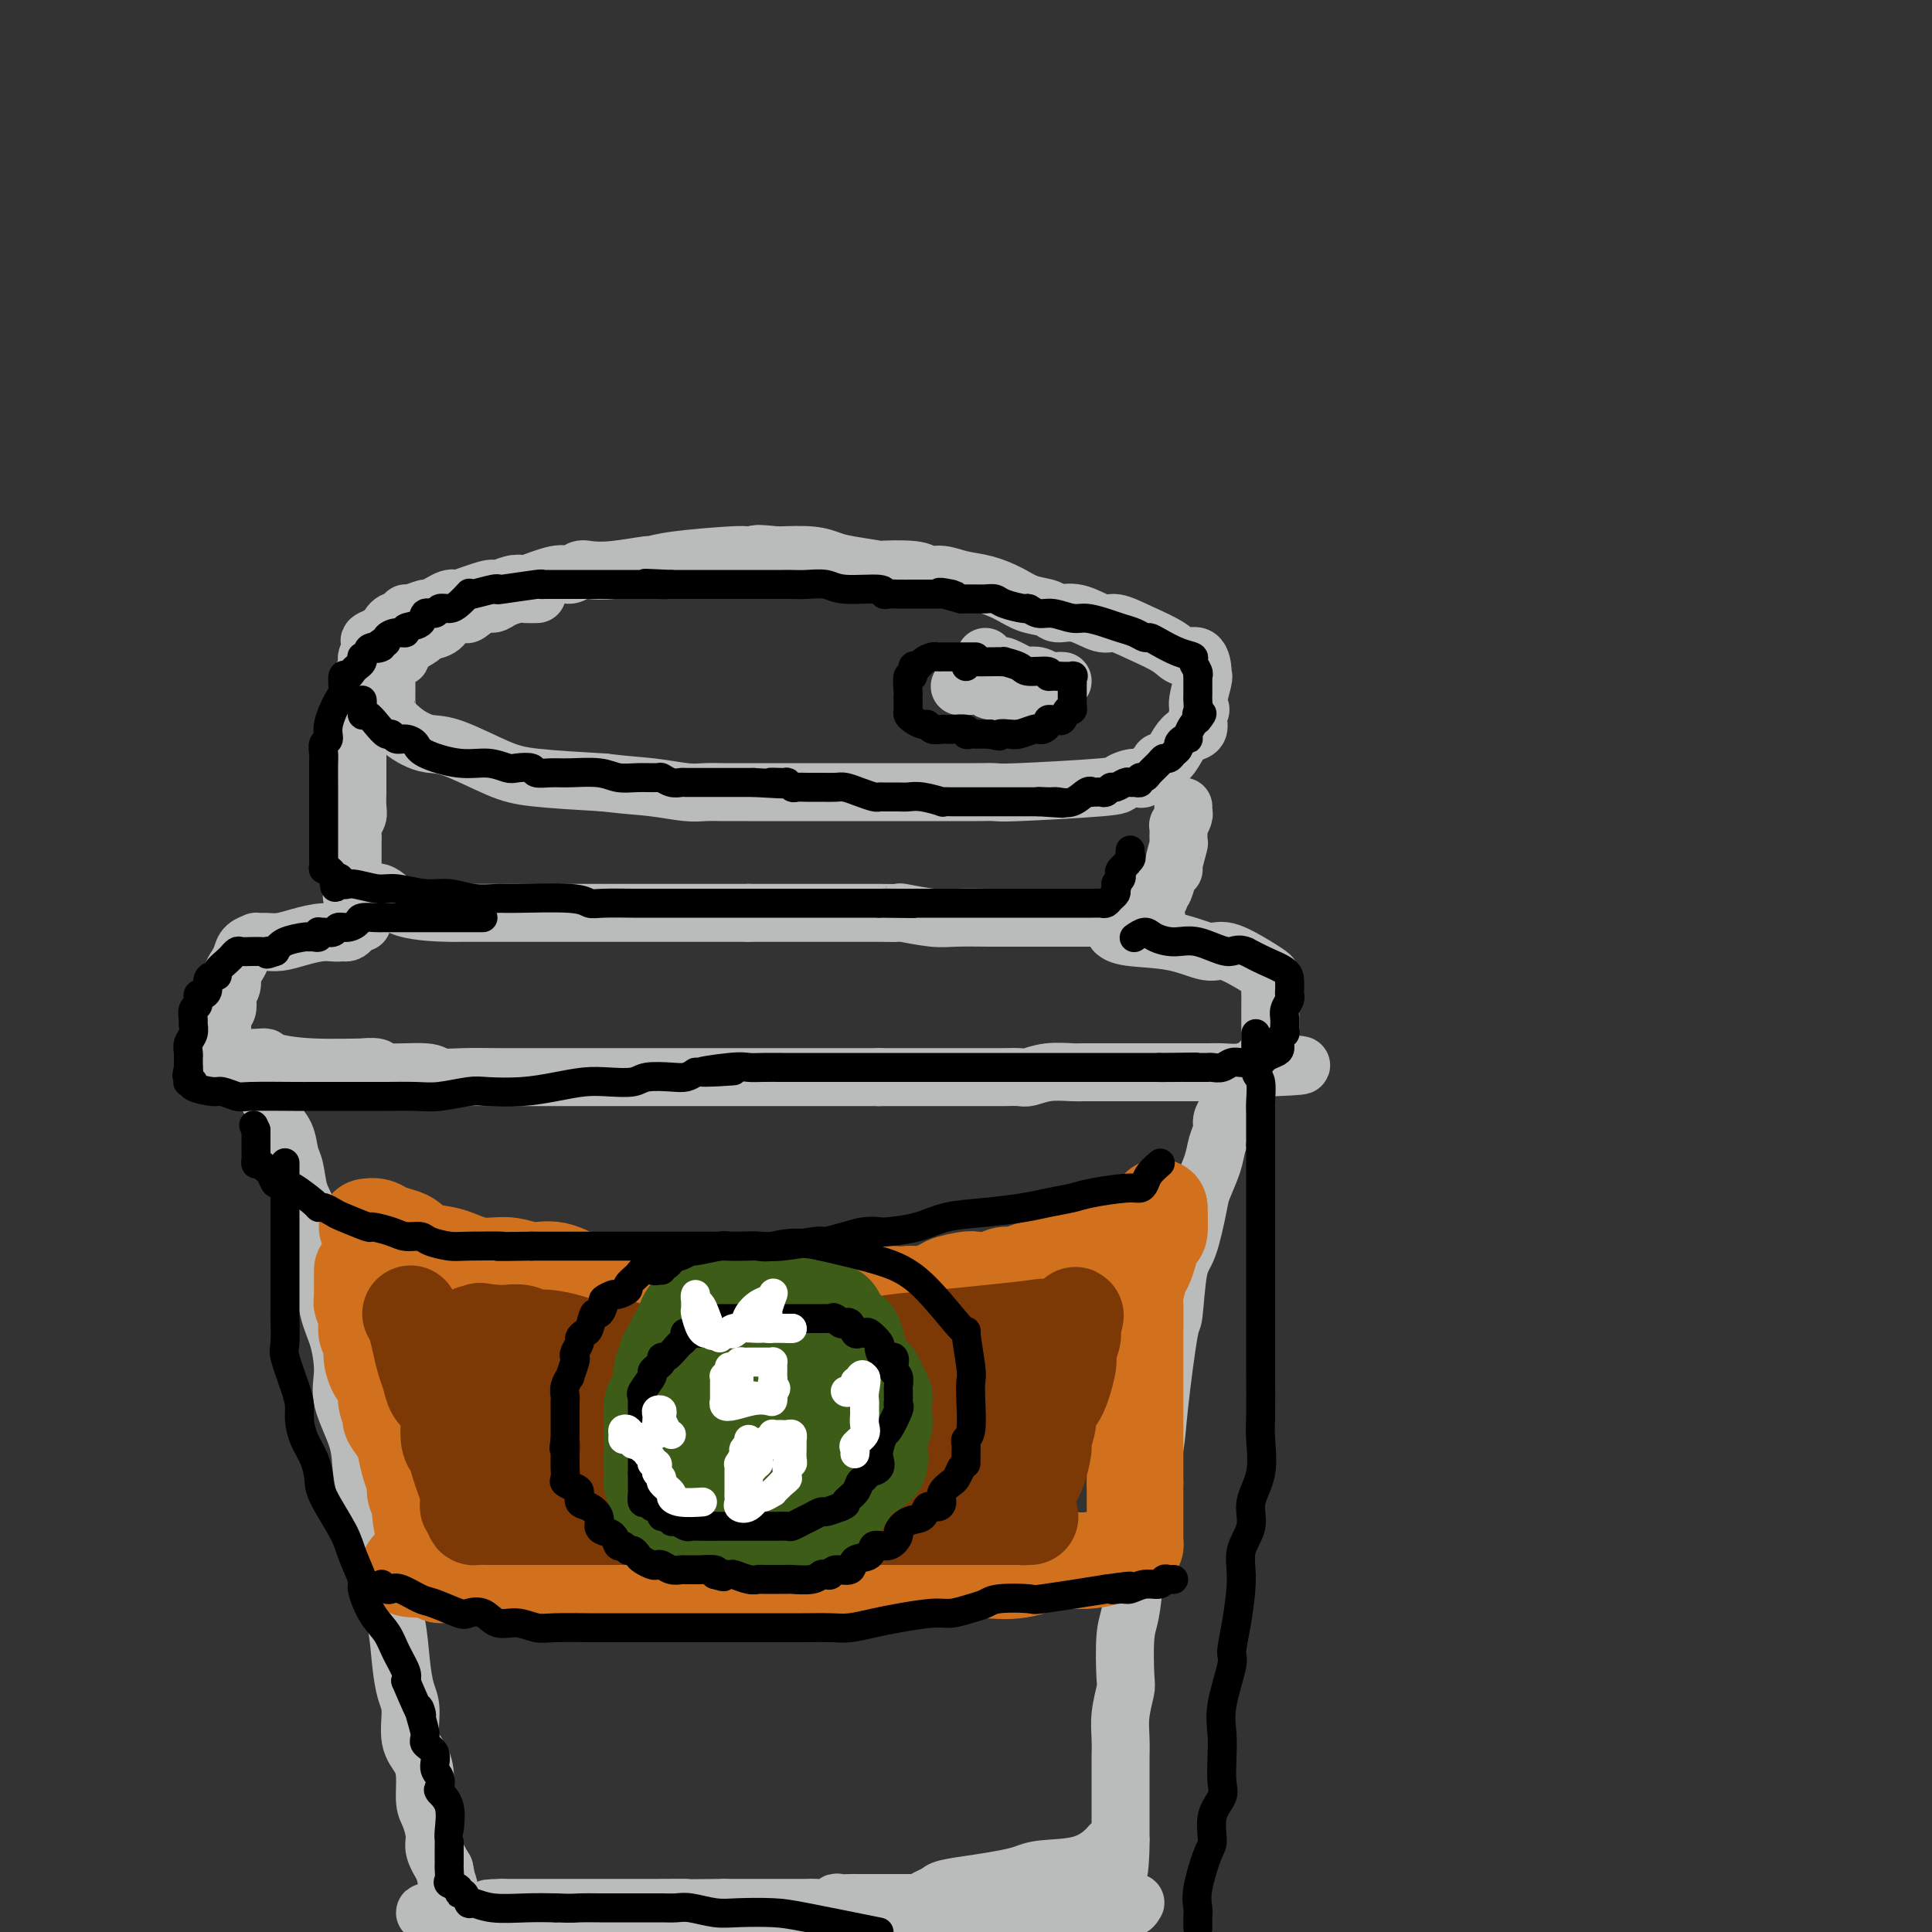 <svg viewBox='0 0 400 400' version='1.1' xmlns='http://www.w3.org/2000/svg' xmlns:xlink='http://www.w3.org/1999/xlink'><rect x="0" y="0" width="400" height="400" fill="#333333" stroke="none"/><g fill='none' stroke='rgb(186,187,187)' stroke-width='12' stroke-linecap='round' stroke-linejoin='round'><path d='M111,123c0.187,-0.006 0.373,-0.011 0,0c-0.373,0.011 -1.306,0.039 -2,0c-0.694,-0.039 -1.150,-0.146 -2,0c-0.850,0.146 -2.096,0.546 -3,1c-0.904,0.454 -1.468,0.961 -2,1c-0.532,0.039 -1.033,-0.389 -2,0c-0.967,0.389 -2.400,1.596 -3,2c-0.600,0.404 -0.368,0.005 -1,0c-0.632,-0.005 -2.127,0.382 -3,1c-0.873,0.618 -1.123,1.466 -2,2c-0.877,0.534 -2.380,0.754 -3,1c-0.620,0.246 -0.356,0.517 -1,1c-0.644,0.483 -2.197,1.176 -3,2c-0.803,0.824 -0.856,1.778 -1,2c-0.144,0.222 -0.378,-0.289 -1,0c-0.622,0.289 -1.631,1.376 -2,2c-0.369,0.624 -0.099,0.784 0,1c0.099,0.216 0.026,0.487 0,1c-0.026,0.513 -0.006,1.269 0,2c0.006,0.731 -0.001,1.437 0,2c0.001,0.563 0.009,0.984 0,1c-0.009,0.016 -0.036,-0.371 0,0c0.036,0.371 0.133,1.501 0,2c-0.133,0.499 -0.498,0.369 0,1c0.498,0.631 1.857,2.025 3,3c1.143,0.975 2.069,1.532 3,2c0.931,0.468 1.865,0.846 3,1c1.135,0.154 2.469,0.082 5,1c2.531,0.918 6.258,2.824 9,4c2.742,1.176 4.498,1.622 8,2c3.502,0.378 8.751,0.689 14,1'/><path d='M125,162c5.294,0.630 7.530,0.705 10,1c2.470,0.295 5.174,0.811 7,1c1.826,0.189 2.772,0.051 4,0c1.228,-0.051 2.737,-0.014 4,0c1.263,0.014 2.281,0.004 5,0c2.719,-0.004 7.141,-0.001 10,0c2.859,0.001 4.157,0.000 6,0c1.843,-0.000 4.233,-0.000 6,0c1.767,0.000 2.912,0.000 5,0c2.088,-0.000 5.120,-0.000 7,0c1.880,0.000 2.608,0.001 4,0c1.392,-0.001 3.449,-0.003 5,0c1.551,0.003 2.595,0.012 4,0c1.405,-0.012 3.171,-0.046 4,0c0.829,0.046 0.720,0.173 5,0c4.280,-0.173 12.948,-0.646 17,-1c4.052,-0.354 3.487,-0.588 4,-1c0.513,-0.412 2.105,-1.001 3,-1c0.895,0.001 1.093,0.593 2,0c0.907,-0.593 2.522,-2.372 3,-3c0.478,-0.628 -0.180,-0.103 0,0c0.180,0.103 1.197,-0.214 2,-1c0.803,-0.786 1.392,-2.042 2,-3c0.608,-0.958 1.235,-1.618 2,-2c0.765,-0.382 1.667,-0.488 2,-1c0.333,-0.512 0.095,-1.432 0,-2c-0.095,-0.568 -0.048,-0.784 0,-1'/><path d='M248,148c1.177,-1.712 0.118,-0.992 0,-2c-0.118,-1.008 0.705,-3.743 1,-5c0.295,-1.257 0.062,-1.035 0,-1c-0.062,0.035 0.046,-0.115 0,-1c-0.046,-0.885 -0.246,-2.504 -1,-3c-0.754,-0.496 -2.062,0.132 -3,0c-0.938,-0.132 -1.506,-1.024 -3,-2c-1.494,-0.976 -3.913,-2.036 -6,-3c-2.087,-0.964 -3.842,-1.831 -5,-2c-1.158,-0.169 -1.720,0.359 -3,0c-1.280,-0.359 -3.279,-1.604 -5,-2c-1.721,-0.396 -3.166,0.059 -4,0c-0.834,-0.059 -1.058,-0.631 -2,-1c-0.942,-0.369 -2.601,-0.534 -4,-1c-1.399,-0.466 -2.539,-1.234 -4,-2c-1.461,-0.766 -3.243,-1.529 -5,-2c-1.757,-0.471 -3.490,-0.648 -5,-1c-1.510,-0.352 -2.798,-0.878 -4,-1c-1.202,-0.122 -2.317,0.160 -3,0c-0.683,-0.160 -0.934,-0.764 -3,-1c-2.066,-0.236 -5.947,-0.105 -7,0c-1.053,0.105 0.720,0.186 0,0c-0.720,-0.186 -3.935,-0.637 -6,-1c-2.065,-0.363 -2.979,-0.636 -4,-1c-1.021,-0.364 -2.149,-0.818 -4,-1c-1.851,-0.182 -4.426,-0.091 -7,0'/><path d='M161,115c-6.068,-0.622 -4.236,-0.177 -4,0c0.236,0.177 -1.122,0.085 -2,0c-0.878,-0.085 -1.276,-0.163 -4,0c-2.724,0.163 -7.773,0.566 -11,1c-3.227,0.434 -4.632,0.900 -5,1c-0.368,0.100 0.302,-0.165 -1,0c-1.302,0.165 -4.575,0.760 -7,1c-2.425,0.240 -4.003,0.124 -5,0c-0.997,-0.124 -1.415,-0.257 -2,0c-0.585,0.257 -1.338,0.905 -2,1c-0.662,0.095 -1.232,-0.363 -3,0c-1.768,0.363 -4.735,1.545 -6,2c-1.265,0.455 -0.830,0.182 -1,0c-0.170,-0.182 -0.945,-0.273 -2,0c-1.055,0.273 -2.390,0.910 -3,1c-0.610,0.090 -0.495,-0.365 -2,0c-1.505,0.365 -4.631,1.552 -6,2c-1.369,0.448 -0.981,0.157 -1,0c-0.019,-0.157 -0.446,-0.182 -1,0c-0.554,0.182 -1.234,0.570 -2,1c-0.766,0.430 -1.619,0.903 -2,1c-0.381,0.097 -0.291,-0.183 -1,0c-0.709,0.183 -2.218,0.827 -3,1c-0.782,0.173 -0.836,-0.125 -1,0c-0.164,0.125 -0.436,0.674 -1,1c-0.564,0.326 -1.419,0.427 -2,1c-0.581,0.573 -0.887,1.616 -1,2c-0.113,0.384 -0.032,0.110 0,0c0.032,-0.110 0.016,-0.055 0,0'/><path d='M80,131c-5.802,2.206 -2.808,1.721 -2,2c0.808,0.279 -0.572,1.322 -1,2c-0.428,0.678 0.096,0.992 0,1c-0.096,0.008 -0.810,-0.288 -1,0c-0.190,0.288 0.145,1.161 0,2c-0.145,0.839 -0.771,1.643 -1,2c-0.229,0.357 -0.060,0.265 0,1c0.060,0.735 0.012,2.295 0,3c-0.012,0.705 0.011,0.555 0,1c-0.011,0.445 -0.055,1.484 0,2c0.055,0.516 0.211,0.507 0,1c-0.211,0.493 -0.789,1.487 -1,2c-0.211,0.513 -0.057,0.546 0,1c0.057,0.454 0.015,1.329 0,2c-0.015,0.671 -0.004,1.137 0,2c0.004,0.863 0.001,2.122 0,3c-0.001,0.878 0.001,1.376 0,2c-0.001,0.624 -0.004,1.374 0,2c0.004,0.626 0.015,1.127 0,2c-0.015,0.873 -0.057,2.118 0,3c0.057,0.882 0.211,1.402 0,2c-0.211,0.598 -0.789,1.273 -1,2c-0.211,0.727 -0.057,1.504 0,2c0.057,0.496 0.015,0.709 0,1c-0.015,0.291 -0.004,0.659 0,1c0.004,0.341 0.001,0.655 0,1c-0.001,0.345 -0.000,0.722 0,1c0.000,0.278 0.000,0.456 0,1c-0.000,0.544 -0.000,1.454 0,2c0.000,0.546 0.000,0.727 0,1c-0.000,0.273 -0.000,0.636 0,1'/><path d='M73,182c-0.313,6.663 -0.094,2.320 0,1c0.094,-1.320 0.063,0.382 0,1c-0.063,0.618 -0.159,0.152 0,0c0.159,-0.152 0.573,0.009 1,0c0.427,-0.009 0.867,-0.188 1,0c0.133,0.188 -0.041,0.744 0,1c0.041,0.256 0.296,0.212 1,0c0.704,-0.212 1.856,-0.593 3,0c1.144,0.593 2.281,2.159 5,3c2.719,0.841 7.021,0.957 9,1c1.979,0.043 1.633,0.011 2,0c0.367,-0.011 1.445,-0.003 2,0c0.555,0.003 0.588,0.001 1,0c0.412,-0.001 1.204,-0.000 2,0c0.796,0.000 1.597,0.000 2,0c0.403,-0.000 0.408,-0.000 1,0c0.592,0.000 1.772,0.000 3,0c1.228,-0.000 2.503,-0.000 4,0c1.497,0.000 3.216,0.000 4,0c0.784,-0.000 0.633,-0.000 2,0c1.367,0.000 4.251,0.000 6,0c1.749,-0.000 2.364,-0.000 4,0c1.636,0.000 4.294,0.000 6,0c1.706,-0.000 2.460,-0.000 5,0c2.540,0.000 6.866,0.000 9,0c2.134,-0.000 2.074,-0.000 3,0c0.926,0.000 2.836,0.000 4,0c1.164,-0.000 1.582,-0.000 2,0'/><path d='M155,189c10.548,-0.000 5.917,-0.000 5,0c-0.917,0.000 1.879,0.000 4,0c2.121,-0.000 3.567,-0.000 5,0c1.433,0.000 2.855,0.000 4,0c1.145,-0.000 2.015,-0.001 3,0c0.985,0.001 2.087,0.004 3,0c0.913,-0.004 1.637,-0.015 3,0c1.363,0.015 3.366,0.057 4,0c0.634,-0.057 -0.101,-0.211 1,0c1.101,0.211 4.037,0.789 6,1c1.963,0.211 2.954,0.057 5,0c2.046,-0.057 5.149,-0.015 7,0c1.851,0.015 2.450,0.004 3,0c0.550,-0.004 1.051,-0.001 2,0c0.949,0.001 2.347,0.000 3,0c0.653,-0.000 0.560,-0.000 1,0c0.440,0.000 1.414,0.000 2,0c0.586,-0.000 0.785,-0.000 1,0c0.215,0.000 0.447,0.000 1,0c0.553,-0.000 1.428,-0.000 2,0c0.572,0.000 0.839,0.000 1,0c0.161,-0.000 0.214,-0.000 1,0c0.786,0.000 2.305,0.000 3,0c0.695,-0.000 0.568,-0.000 1,0c0.432,0.000 1.425,0.000 2,0c0.575,-0.000 0.731,-0.000 1,0c0.269,0.000 0.649,0.000 1,0c0.351,-0.000 0.671,-0.000 1,0c0.329,0.000 0.665,0.000 1,0c0.335,-0.000 0.667,-0.000 1,0'/><path d='M233,190c12.229,0.137 3.802,-0.019 1,0c-2.802,0.019 0.023,0.213 1,0c0.977,-0.213 0.107,-0.832 0,-1c-0.107,-0.168 0.549,0.114 1,0c0.451,-0.114 0.695,-0.623 1,-1c0.305,-0.377 0.669,-0.623 1,-1c0.331,-0.377 0.628,-0.887 1,-1c0.372,-0.113 0.820,0.170 1,0c0.180,-0.170 0.091,-0.792 0,-1c-0.091,-0.208 -0.183,-0.003 0,0c0.183,0.003 0.641,-0.196 1,-1c0.359,-0.804 0.618,-2.212 1,-3c0.382,-0.788 0.887,-0.955 1,-1c0.113,-0.045 -0.167,0.032 0,-1c0.167,-1.032 0.781,-3.173 1,-4c0.219,-0.827 0.045,-0.340 0,-1c-0.045,-0.660 0.041,-2.468 0,-3c-0.041,-0.532 -0.207,0.211 0,0c0.207,-0.211 0.787,-1.376 1,-2c0.213,-0.624 0.057,-0.706 0,-1c-0.057,-0.294 -0.016,-0.798 0,-1c0.016,-0.202 0.008,-0.101 0,0'/><path d='M75,191c-0.332,-0.083 -0.663,-0.166 -1,0c-0.337,0.166 -0.679,0.580 -1,1c-0.321,0.420 -0.622,0.844 -1,1c-0.378,0.156 -0.832,0.042 -1,0c-0.168,-0.042 -0.048,-0.012 0,0c0.048,0.012 0.024,0.006 0,0'/><path d='M71,193c-1.276,0.265 -2.465,-0.072 -4,0c-1.535,0.072 -3.415,0.555 -5,1c-1.585,0.445 -2.876,0.854 -4,1c-1.124,0.146 -2.080,0.031 -3,0c-0.920,-0.031 -1.804,0.022 -2,0c-0.196,-0.022 0.297,-0.119 0,0c-0.297,0.119 -1.385,0.454 -2,1c-0.615,0.546 -0.757,1.302 -1,2c-0.243,0.698 -0.587,1.338 -1,2c-0.413,0.662 -0.894,1.347 -1,2c-0.106,0.653 0.164,1.274 0,2c-0.164,0.726 -0.762,1.556 -1,2c-0.238,0.444 -0.116,0.500 0,1c0.116,0.500 0.227,1.443 0,2c-0.227,0.557 -0.793,0.727 -1,1c-0.207,0.273 -0.055,0.651 0,1c0.055,0.349 0.015,0.671 0,1c-0.015,0.329 -0.004,0.665 0,1c0.004,0.335 0.002,0.667 0,1'/><path d='M46,214c-0.776,2.963 -0.214,1.372 0,1c0.214,-0.372 0.082,0.475 0,1c-0.082,0.525 -0.114,0.728 0,1c0.114,0.272 0.372,0.611 0,1c-0.372,0.389 -1.376,0.826 0,1c1.376,0.174 5.132,0.085 7,0c1.868,-0.085 1.849,-0.166 2,0c0.151,0.166 0.472,0.579 2,1c1.528,0.421 4.262,0.849 8,1c3.738,0.151 8.480,0.025 10,0c1.520,-0.025 -0.181,0.050 0,0c0.181,-0.050 2.244,-0.224 3,0c0.756,0.224 0.205,0.844 2,1c1.795,0.156 5.935,-0.154 8,0c2.065,0.154 2.055,0.773 3,1c0.945,0.227 2.844,0.061 5,0c2.156,-0.061 4.567,-0.016 7,0c2.433,0.016 4.886,0.004 7,0c2.114,-0.004 3.887,-0.001 6,0c2.113,0.001 4.565,0.000 7,0c2.435,-0.000 4.851,-0.000 7,0c2.149,0.000 4.030,0.000 6,0c1.970,-0.000 4.027,-0.000 6,0c1.973,0.000 3.861,0.000 6,0c2.139,-0.000 4.529,-0.000 6,0c1.471,0.000 2.023,0.000 3,0c0.977,-0.000 2.378,-0.000 3,0c0.622,0.000 0.463,0.000 4,0c3.537,-0.000 10.768,-0.000 18,0'/><path d='M182,223c14.740,-0.000 6.089,-0.000 4,0c-2.089,0.000 2.384,0.000 5,0c2.616,-0.000 3.377,-0.000 5,0c1.623,0.000 4.110,0.001 6,0c1.890,-0.001 3.182,-0.004 4,0c0.818,0.004 1.161,0.015 2,0c0.839,-0.015 2.175,-0.057 3,0c0.825,0.057 1.140,0.211 2,0c0.860,-0.211 2.265,-0.789 4,-1c1.735,-0.211 3.800,-0.057 5,0c1.200,0.057 1.536,0.015 2,0c0.464,-0.015 1.057,-0.004 2,0c0.943,0.004 2.238,0.001 3,0c0.762,-0.001 0.992,-0.000 2,0c1.008,0.000 2.795,0.000 4,0c1.205,-0.000 1.830,-0.000 3,0c1.170,0.000 2.886,0.001 4,0c1.114,-0.001 1.624,-0.004 3,0c1.376,0.004 3.616,0.015 5,0c1.384,-0.015 1.911,-0.057 3,0c1.089,0.057 2.739,0.211 4,0c1.261,-0.211 2.132,-0.789 3,-1c0.868,-0.211 1.734,-0.057 2,0c0.266,0.057 -0.067,0.016 0,0c0.067,-0.016 0.533,-0.008 1,0'/><path d='M263,221c12.531,-0.475 3.358,-0.661 0,-1c-3.358,-0.339 -0.900,-0.830 0,-1c0.900,-0.170 0.241,-0.020 0,0c-0.241,0.020 -0.065,-0.092 0,-1c0.065,-0.908 0.017,-2.612 0,-3c-0.017,-0.388 -0.005,0.541 0,0c0.005,-0.541 0.003,-2.550 0,-4c-0.003,-1.450 -0.007,-2.340 0,-3c0.007,-0.660 0.024,-1.089 0,-2c-0.024,-0.911 -0.090,-2.305 0,-3c0.090,-0.695 0.335,-0.690 0,-1c-0.335,-0.310 -1.252,-0.933 -3,-2c-1.748,-1.067 -4.329,-2.577 -6,-3c-1.671,-0.423 -2.434,0.240 -4,0c-1.566,-0.240 -3.935,-1.384 -7,-2c-3.065,-0.616 -6.825,-0.704 -9,-1c-2.175,-0.296 -2.764,-0.799 -3,-1c-0.236,-0.201 -0.118,-0.101 0,0'/><path d='M204,136c0.195,0.293 0.390,0.587 1,1c0.610,0.413 1.633,0.947 2,1c0.367,0.053 0.076,-0.374 1,0c0.924,0.374 3.063,1.550 4,2c0.937,0.450 0.673,0.173 1,0c0.327,-0.173 1.245,-0.243 2,0c0.755,0.243 1.347,0.797 2,1c0.653,0.203 1.368,0.055 2,0c0.632,-0.055 1.181,-0.016 1,0c-0.181,0.016 -1.090,0.008 -2,0'/><path d='M218,141c1.604,0.774 -1.384,0.207 -3,0c-1.616,-0.207 -1.858,-0.056 -3,0c-1.142,0.056 -3.185,0.015 -4,0c-0.815,-0.015 -0.403,-0.004 -1,0c-0.597,0.004 -2.202,0.000 -3,0c-0.798,-0.000 -0.788,0.003 -1,0c-0.212,-0.003 -0.644,-0.011 -1,0c-0.356,0.011 -0.634,0.041 -1,0c-0.366,-0.041 -0.819,-0.155 -1,0c-0.181,0.155 -0.091,0.577 0,1'/><path d='M200,142c-2.736,0.171 -0.578,0.098 1,0c1.578,-0.098 2.574,-0.223 3,0c0.426,0.223 0.283,0.792 1,1c0.717,0.208 2.295,0.056 3,0c0.705,-0.056 0.536,-0.015 1,0c0.464,0.015 1.561,0.004 2,0c0.439,-0.004 0.219,-0.002 0,0'/><path d='M55,225c-0.079,0.245 -0.158,0.490 0,1c0.158,0.510 0.553,1.285 1,2c0.447,0.715 0.946,1.372 1,2c0.054,0.628 -0.337,1.228 0,2c0.337,0.772 1.403,1.716 2,3c0.597,1.284 0.727,2.909 1,4c0.273,1.091 0.689,1.649 1,3c0.311,1.351 0.516,3.494 1,5c0.484,1.506 1.246,2.374 2,5c0.754,2.626 1.499,7.009 2,9c0.501,1.991 0.758,1.589 1,3c0.242,1.411 0.468,4.634 1,7c0.532,2.366 1.371,3.876 2,6c0.629,2.124 1.050,4.863 1,7c-0.050,2.137 -0.570,3.671 0,6c0.570,2.329 2.232,5.453 3,8c0.768,2.547 0.643,4.516 1,7c0.357,2.484 1.195,5.481 2,8c0.805,2.519 1.577,4.558 2,7c0.423,2.442 0.496,5.287 1,8c0.504,2.713 1.440,5.292 2,8c0.560,2.708 0.745,5.543 1,8c0.255,2.457 0.580,4.536 1,6c0.420,1.464 0.935,2.314 1,4c0.065,1.686 -0.320,4.207 0,6c0.320,1.793 1.344,2.857 2,4c0.656,1.143 0.945,2.363 1,4c0.055,1.637 -0.123,3.690 0,5c0.123,1.310 0.549,1.877 1,3c0.451,1.123 0.929,2.802 1,4c0.071,1.198 -0.265,1.914 0,3c0.265,1.086 1.133,2.543 2,4'/><path d='M92,387c3.662,17.837 1.817,7.431 1,4c-0.817,-3.431 -0.604,0.115 0,2c0.604,1.885 1.601,2.110 2,3c0.399,0.890 0.199,2.445 0,4'/><path d='M254,230c-0.449,0.687 -0.898,1.374 -1,2c-0.102,0.626 0.142,1.191 0,2c-0.142,0.809 -0.671,1.862 -1,3c-0.329,1.138 -0.459,2.360 -1,4c-0.541,1.640 -1.493,3.699 -2,5c-0.507,1.301 -0.568,1.845 -1,4c-0.432,2.155 -1.233,5.919 -2,8c-0.767,2.081 -1.500,2.477 -2,5c-0.500,2.523 -0.768,7.174 -1,9c-0.232,1.826 -0.429,0.827 -1,4c-0.571,3.173 -1.515,10.519 -2,15c-0.485,4.481 -0.511,6.096 -1,9c-0.489,2.904 -1.441,7.097 -2,10c-0.559,2.903 -0.724,4.515 -1,7c-0.276,2.485 -0.661,5.843 -1,9c-0.339,3.157 -0.630,6.115 -1,8c-0.370,1.885 -0.817,2.699 -1,5c-0.183,2.301 -0.102,6.091 0,8c0.102,1.909 0.223,1.939 0,3c-0.223,1.061 -0.792,3.155 -1,5c-0.208,1.845 -0.056,3.443 0,5c0.056,1.557 0.015,3.073 0,4c-0.015,0.927 -0.004,1.264 0,2c0.004,0.736 0.001,1.872 0,3c-0.001,1.128 -0.000,2.249 0,3c0.000,0.751 0.000,1.132 0,2c-0.000,0.868 -0.000,2.221 0,3c0.000,0.779 0.000,0.982 0,1c-0.000,0.018 -0.000,-0.150 0,0c0.000,0.150 0.000,0.617 0,1c-0.000,0.383 -0.000,0.681 0,1c0.000,0.319 0.000,0.660 0,1'/><path d='M232,381c-0.709,11.211 0.020,3.737 0,1c-0.020,-2.737 -0.787,-0.737 -1,0c-0.213,0.737 0.130,0.211 0,0c-0.130,-0.211 -0.733,-0.106 -1,0c-0.267,0.106 -0.197,0.213 -1,1c-0.803,0.787 -2.477,2.252 -5,3c-2.523,0.748 -5.895,0.778 -8,1c-2.105,0.222 -2.944,0.637 -4,1c-1.056,0.363 -2.328,0.675 -4,1c-1.672,0.325 -3.744,0.664 -6,1c-2.256,0.336 -4.694,0.668 -6,1c-1.306,0.332 -1.478,0.662 -2,1c-0.522,0.338 -1.392,0.682 -2,1c-0.608,0.318 -0.953,0.610 -2,1c-1.047,0.390 -2.798,0.878 -4,1c-1.202,0.122 -1.857,-0.122 -3,0c-1.143,0.122 -2.773,0.610 -4,1c-1.227,0.390 -2.051,0.682 -3,1c-0.949,0.318 -2.025,0.663 -4,1c-1.975,0.337 -4.850,0.668 -7,1c-2.150,0.332 -3.575,0.666 -5,1'/><path d='M95,399c0.218,0.235 0.436,0.469 0,0c-0.436,-0.469 -1.526,-1.643 -2,-2c-0.474,-0.357 -0.331,0.102 -1,0c-0.669,-0.102 -2.148,-0.767 -3,-1c-0.852,-0.233 -1.076,-0.035 -1,0c0.076,0.035 0.453,-0.094 1,0c0.547,0.094 1.263,0.410 2,1c0.737,0.590 1.496,1.454 3,2c1.504,0.546 3.752,0.773 6,1'/><path d='M227,399c-0.347,0.078 -0.693,0.157 0,0c0.693,-0.157 2.427,-0.549 3,-1c0.573,-0.451 -0.015,-0.962 0,-1c0.015,-0.038 0.631,0.396 1,0c0.369,-0.396 0.490,-1.623 1,-2c0.510,-0.377 1.411,0.095 2,0c0.589,-0.095 0.868,-0.758 1,-1c0.132,-0.242 0.116,-0.065 0,0c-0.116,0.065 -0.333,0.017 -1,0c-0.667,-0.017 -1.784,-0.005 -3,0c-1.216,0.005 -2.530,0.001 -7,0c-4.470,-0.001 -12.094,-0.000 -17,0c-4.906,0.000 -7.094,-0.001 -12,0c-4.906,0.001 -12.531,0.004 -16,0c-3.469,-0.004 -2.781,-0.015 -3,0c-0.219,0.015 -1.343,0.057 -2,0c-0.657,-0.057 -0.847,-0.211 -1,0c-0.153,0.211 -0.268,0.789 -1,1c-0.732,0.211 -2.080,0.057 -3,0c-0.920,-0.057 -1.412,-0.015 -2,0c-0.588,0.015 -1.274,0.004 -3,0c-1.726,-0.004 -4.493,-0.001 -7,0c-2.507,0.001 -4.753,0.001 -7,0'/><path d='M150,395c-14.634,0.155 -8.719,0.041 -8,0c0.719,-0.041 -3.759,-0.011 -6,0c-2.241,0.011 -2.244,0.003 -3,0c-0.756,-0.003 -2.266,-0.001 -3,0c-0.734,0.001 -0.691,0.000 -1,0c-0.309,-0.000 -0.971,-0.000 -1,0c-0.029,0.000 0.573,0.000 0,0c-0.573,-0.000 -2.322,-0.000 -4,0c-1.678,0.000 -3.286,0.000 -4,0c-0.714,-0.000 -0.535,-0.000 -2,0c-1.465,0.000 -4.575,0.000 -7,0c-2.425,-0.000 -4.165,-0.000 -5,0c-0.835,0.000 -0.763,0.000 -1,0c-0.237,-0.000 -0.782,-0.000 -1,0c-0.218,0.000 -0.109,0.000 0,0'/><path d='M104,395c-6.650,0.105 -0.276,0.368 3,1c3.276,0.632 3.452,1.633 5,2c1.548,0.367 4.466,0.098 7,0c2.534,-0.098 4.682,-0.026 6,0c1.318,0.026 1.805,0.008 2,0c0.195,-0.008 0.097,-0.004 0,0'/></g>
<g fill='none' stroke='rgb(210,113,29)' stroke-width='20' stroke-linecap='round' stroke-linejoin='round'><path d='M76,254c0.698,-0.087 1.396,-0.174 2,0c0.604,0.174 1.115,0.609 2,1c0.885,0.391 2.146,0.740 3,1c0.854,0.260 1.301,0.433 2,1c0.699,0.567 1.648,1.529 3,2c1.352,0.471 3.105,0.450 5,1c1.895,0.550 3.933,1.672 6,2c2.067,0.328 4.164,-0.137 6,0c1.836,0.137 3.412,0.878 5,1c1.588,0.122 3.188,-0.373 5,0c1.812,0.373 3.835,1.616 5,2c1.165,0.384 1.472,-0.089 2,0c0.528,0.089 1.277,0.742 2,1c0.723,0.258 1.420,0.122 2,0c0.580,-0.122 1.042,-0.228 2,0c0.958,0.228 2.413,0.792 4,1c1.587,0.208 3.305,0.059 5,0c1.695,-0.059 3.365,-0.030 5,0c1.635,0.030 3.234,0.061 5,0c1.766,-0.061 3.699,-0.212 5,0c1.301,0.212 1.970,0.789 3,1c1.030,0.211 2.421,0.057 4,0c1.579,-0.057 3.346,-0.015 4,0c0.654,0.015 0.196,0.004 1,0c0.804,-0.004 2.870,-0.001 4,0c1.130,0.001 1.325,0.000 2,0c0.675,-0.000 1.830,-0.000 3,0c1.170,0.000 2.355,0.000 3,0c0.645,-0.000 0.751,-0.000 2,0c1.249,0.000 3.643,0.000 5,0c1.357,-0.000 1.679,-0.000 2,0'/><path d='M185,268c9.963,0.314 4.372,0.099 3,0c-1.372,-0.099 1.475,-0.082 3,0c1.525,0.082 1.729,0.228 2,0c0.271,-0.228 0.610,-0.832 1,-1c0.390,-0.168 0.831,0.100 1,0c0.169,-0.100 0.066,-0.567 1,-1c0.934,-0.433 2.906,-0.833 4,-1c1.094,-0.167 1.309,-0.101 2,0c0.691,0.101 1.859,0.237 3,0c1.141,-0.237 2.256,-0.848 3,-1c0.744,-0.152 1.118,0.153 2,0c0.882,-0.153 2.271,-0.766 3,-1c0.729,-0.234 0.797,-0.090 1,0c0.203,0.090 0.539,0.127 1,0c0.461,-0.127 1.045,-0.417 2,-1c0.955,-0.583 2.281,-1.461 4,-2c1.719,-0.539 3.830,-0.741 5,-1c1.170,-0.259 1.397,-0.576 2,-1c0.603,-0.424 1.580,-0.955 2,-1c0.420,-0.045 0.284,0.395 1,0c0.716,-0.395 2.286,-1.627 3,-2c0.714,-0.373 0.573,0.112 1,0c0.427,-0.112 1.421,-0.821 2,-1c0.579,-0.179 0.744,0.173 1,0c0.256,-0.173 0.605,-0.869 1,-1c0.395,-0.131 0.838,0.305 1,0c0.162,-0.305 0.044,-1.351 0,-2c-0.044,-0.649 -0.012,-0.900 0,-1c0.012,-0.100 0.006,-0.050 0,0'/><path d='M240,250c0.003,-0.251 0.012,0.621 0,1c-0.012,0.379 -0.045,0.266 0,1c0.045,0.734 0.167,2.316 0,3c-0.167,0.684 -0.623,0.471 -1,1c-0.377,0.529 -0.675,1.800 -1,3c-0.325,1.200 -0.675,2.328 -1,3c-0.325,0.672 -0.623,0.889 -1,2c-0.377,1.111 -0.833,3.116 -1,4c-0.167,0.884 -0.045,0.648 0,2c0.045,1.352 0.012,4.291 0,6c-0.012,1.709 -0.003,2.188 0,3c0.003,0.812 0.001,1.956 0,3c-0.001,1.044 -0.000,1.988 0,3c0.000,1.012 0.000,2.091 0,3c-0.000,0.909 -0.000,1.646 0,2c0.000,0.354 0.000,0.324 0,1c-0.000,0.676 -0.000,2.057 0,3c0.000,0.943 0.000,1.449 0,2c-0.000,0.551 -0.000,1.148 0,2c0.000,0.852 0.000,1.960 0,3c-0.000,1.040 -0.000,2.011 0,3c0.000,0.989 0.000,1.994 0,3'/><path d='M235,307c-0.000,6.169 -0.000,2.090 0,1c0.000,-1.090 0.000,0.807 0,2c-0.000,1.193 -0.000,1.682 0,2c0.000,0.318 0.000,0.467 0,1c-0.000,0.533 -0.000,1.452 0,2c0.000,0.548 0.001,0.725 0,1c-0.001,0.275 -0.003,0.647 0,1c0.003,0.353 0.012,0.687 0,1c-0.012,0.313 -0.044,0.606 0,1c0.044,0.394 0.166,0.889 0,1c-0.166,0.111 -0.619,-0.164 -1,0c-0.381,0.164 -0.688,0.765 -1,1c-0.312,0.235 -0.628,0.102 -1,0c-0.372,-0.102 -0.799,-0.173 -1,0c-0.201,0.173 -0.175,0.590 -1,1c-0.825,0.410 -2.500,0.814 -4,1c-1.500,0.186 -2.824,0.155 -4,0c-1.176,-0.155 -2.203,-0.434 -4,0c-1.797,0.434 -4.364,1.580 -7,2c-2.636,0.420 -5.340,0.112 -7,0c-1.660,-0.112 -2.277,-0.030 -4,0c-1.723,0.030 -4.554,0.008 -6,0c-1.446,-0.008 -1.509,-0.002 -3,0c-1.491,0.002 -4.410,0.001 -6,0c-1.590,-0.001 -1.851,-0.000 -3,0c-1.149,0.000 -3.185,0.000 -5,0c-1.815,-0.000 -3.407,-0.000 -5,0'/><path d='M172,325c-9.580,0.403 -4.530,-0.088 -4,0c0.530,0.088 -3.460,0.756 -6,1c-2.540,0.244 -3.632,0.065 -5,0c-1.368,-0.065 -3.014,-0.018 -5,0c-1.986,0.018 -4.314,0.005 -6,0c-1.686,-0.005 -2.731,-0.001 -4,0c-1.269,0.001 -2.762,0.000 -4,0c-1.238,-0.000 -2.222,-0.000 -4,0c-1.778,0.000 -4.351,0.000 -6,0c-1.649,-0.000 -2.372,-0.000 -4,0c-1.628,0.000 -4.159,0.000 -6,0c-1.841,-0.000 -2.993,-0.000 -4,0c-1.007,0.000 -1.869,0.000 -3,0c-1.131,-0.000 -2.530,-0.000 -4,0c-1.470,0.000 -3.012,0.000 -4,0c-0.988,-0.000 -1.421,-0.000 -2,0c-0.579,0.000 -1.303,0.000 -2,0c-0.697,-0.000 -1.366,-0.000 -2,0c-0.634,0.000 -1.231,0.001 -2,0c-0.769,-0.001 -1.709,-0.003 -2,0c-0.291,0.003 0.066,0.011 0,0c-0.066,-0.011 -0.556,-0.041 -1,0c-0.444,0.041 -0.841,0.155 -1,0c-0.159,-0.155 -0.079,-0.577 0,-1'/><path d='M91,325c-12.483,-0.134 -3.191,-0.470 0,-1c3.191,-0.530 0.282,-1.254 -1,-2c-1.282,-0.746 -0.936,-1.512 -1,-2c-0.064,-0.488 -0.538,-0.696 -1,-2c-0.462,-1.304 -0.911,-3.702 -1,-5c-0.089,-1.298 0.183,-1.495 0,-2c-0.183,-0.505 -0.821,-1.317 -1,-2c-0.179,-0.683 0.102,-1.238 0,-2c-0.102,-0.762 -0.587,-1.733 -1,-3c-0.413,-1.267 -0.756,-2.832 -1,-4c-0.244,-1.168 -0.390,-1.940 -1,-3c-0.610,-1.060 -1.683,-2.406 -2,-3c-0.317,-0.594 0.123,-0.434 0,-1c-0.123,-0.566 -0.807,-1.859 -1,-3c-0.193,-1.141 0.107,-2.130 0,-3c-0.107,-0.870 -0.621,-1.623 -1,-2c-0.379,-0.377 -0.624,-0.380 -1,-1c-0.376,-0.620 -0.884,-1.856 -1,-3c-0.116,-1.144 0.161,-2.194 0,-3c-0.161,-0.806 -0.761,-1.367 -1,-2c-0.239,-0.633 -0.117,-1.336 0,-2c0.117,-0.664 0.227,-1.287 0,-2c-0.227,-0.713 -0.793,-1.515 -1,-2c-0.207,-0.485 -0.055,-0.654 0,-1c0.055,-0.346 0.015,-0.870 0,-1c-0.015,-0.130 -0.004,0.133 0,0c0.004,-0.133 0.001,-0.663 0,-1c-0.001,-0.337 -0.000,-0.482 0,-1c0.000,-0.518 0.000,-1.409 0,-2c-0.000,-0.591 -0.000,-0.883 0,-1c0.000,-0.117 0.000,-0.058 0,0'/></g>
<g fill='none' stroke='rgb(124,56,5)' stroke-width='20' stroke-linecap='round' stroke-linejoin='round'><path d='M85,272c0.333,0.495 0.666,0.990 1,2c0.334,1.010 0.671,2.535 1,4c0.329,1.465 0.652,2.868 1,4c0.348,1.132 0.720,1.992 1,3c0.280,1.008 0.466,2.165 1,3c0.534,0.835 1.414,1.350 2,2c0.586,0.650 0.878,1.437 1,2c0.122,0.563 0.074,0.902 0,2c-0.074,1.098 -0.174,2.956 0,4c0.174,1.044 0.621,1.274 1,2c0.379,0.726 0.690,1.949 1,3c0.310,1.051 0.618,1.932 1,3c0.382,1.068 0.838,2.324 1,3c0.162,0.676 0.029,0.772 0,1c-0.029,0.228 0.044,0.587 0,1c-0.044,0.413 -0.206,0.881 0,1c0.206,0.119 0.780,-0.112 1,0c0.220,0.112 0.085,0.566 0,1c-0.085,0.434 -0.119,0.848 0,1c0.119,0.152 0.390,0.041 1,0c0.610,-0.041 1.558,-0.011 2,0c0.442,0.011 0.378,0.003 1,0c0.622,-0.003 1.929,-0.001 3,0c1.071,0.001 1.907,0.000 3,0c1.093,-0.000 2.443,-0.000 4,0c1.557,0.000 3.323,0.000 5,0c1.677,-0.000 3.267,-0.000 5,0c1.733,0.000 3.608,0.000 5,0c1.392,-0.000 2.301,-0.000 4,0c1.699,0.000 4.188,0.000 6,0c1.812,-0.000 2.946,-0.000 4,0c1.054,0.000 2.027,0.000 3,0'/><path d='M144,314c8.010,0.000 5.536,0.000 5,0c-0.536,0.000 0.867,0.000 2,0c1.133,0.000 1.995,0.000 3,0c1.005,0.000 2.152,0.000 3,0c0.848,0.000 1.398,0.000 2,0c0.602,-0.000 1.256,0.000 2,0c0.744,0.000 1.577,0.000 3,0c1.423,0.000 3.434,0.000 5,0c1.566,0.000 2.685,0.000 4,0c1.315,0.000 2.824,0.000 4,0c1.176,0.000 2.017,0.000 3,0c0.983,-0.000 2.106,0.000 3,0c0.894,0.000 1.559,-0.000 2,0c0.441,0.000 0.657,0.000 1,0c0.343,0.000 0.813,0.000 1,0c0.187,0.000 0.090,0.000 1,0c0.910,0.000 2.825,0.000 4,0c1.175,0.000 1.610,0.000 2,0c0.390,0.000 0.736,0.000 1,0c0.264,0.000 0.447,0.000 1,0c0.553,0.000 1.475,0.000 2,0c0.525,0.000 0.651,0.000 1,0c0.349,0.000 0.921,0.000 1,0c0.079,0.000 -0.334,0.000 0,0c0.334,0.000 1.416,0.000 2,0c0.584,0.000 0.672,0.000 1,0c0.328,0.000 0.897,0.000 1,0c0.103,0.000 -0.261,0.000 0,0c0.261,0.000 1.147,0.000 2,0c0.853,0.000 1.672,0.000 2,0c0.328,0.000 0.164,0.000 0,0'/><path d='M208,314c10.022,0.003 3.078,0.010 1,0c-2.078,-0.010 0.710,-0.039 2,0c1.290,0.039 1.082,0.144 1,0c-0.082,-0.144 -0.037,-0.539 0,-1c0.037,-0.461 0.065,-0.988 0,-1c-0.065,-0.012 -0.225,0.490 0,0c0.225,-0.490 0.835,-1.974 1,-3c0.165,-1.026 -0.115,-1.596 0,-2c0.115,-0.404 0.623,-0.642 1,-1c0.377,-0.358 0.621,-0.835 1,-2c0.379,-1.165 0.892,-3.018 1,-4c0.108,-0.982 -0.188,-1.093 0,-2c0.188,-0.907 0.860,-2.611 1,-4c0.140,-1.389 -0.251,-2.464 0,-3c0.251,-0.536 1.143,-0.532 2,-2c0.857,-1.468 1.680,-4.407 2,-6c0.320,-1.593 0.138,-1.841 0,-2c-0.138,-0.159 -0.233,-0.228 0,-1c0.233,-0.772 0.793,-2.246 1,-3c0.207,-0.754 0.059,-0.787 0,-1c-0.059,-0.213 -0.030,-0.607 0,-1'/><path d='M222,275c1.390,-5.263 0.365,-1.421 -1,0c-1.365,1.421 -3.071,0.422 -4,0c-0.929,-0.422 -1.083,-0.267 -3,0c-1.917,0.267 -5.597,0.647 -9,1c-3.403,0.353 -6.529,0.681 -10,1c-3.471,0.319 -7.288,0.629 -10,1c-2.712,0.371 -4.320,0.803 -5,1c-0.680,0.197 -0.432,0.158 -1,0c-0.568,-0.158 -1.951,-0.435 -3,0c-1.049,0.435 -1.762,1.581 -3,2c-1.238,0.419 -3.000,0.112 -4,0c-1.000,-0.112 -1.238,-0.030 -3,0c-1.762,0.030 -5.049,0.008 -8,0c-2.951,-0.008 -5.566,-0.002 -7,0c-1.434,0.002 -1.687,0.000 -3,0c-1.313,-0.000 -3.688,0.001 -5,0c-1.312,-0.001 -1.562,-0.003 -2,0c-0.438,0.003 -1.064,0.011 -2,0c-0.936,-0.011 -2.183,-0.042 -3,0c-0.817,0.042 -1.205,0.155 -2,0c-0.795,-0.155 -1.996,-0.580 -3,-1c-1.004,-0.420 -1.812,-0.834 -3,-1c-1.188,-0.166 -2.755,-0.082 -4,0c-1.245,0.082 -2.167,0.162 -3,0c-0.833,-0.162 -1.578,-0.565 -3,-1c-1.422,-0.435 -3.522,-0.901 -5,-1c-1.478,-0.099 -2.332,0.170 -3,0c-0.668,-0.170 -1.148,-0.777 -2,-1c-0.852,-0.223 -2.076,-0.060 -3,0c-0.924,0.060 -1.550,0.017 -2,0c-0.450,-0.017 -0.725,-0.009 -1,0'/><path d='M102,276c-5.212,-0.774 -1.243,-0.207 0,0c1.243,0.207 -0.241,0.056 -1,0c-0.759,-0.056 -0.792,-0.018 -1,0c-0.208,0.018 -0.592,0.015 -1,0c-0.408,-0.015 -0.840,-0.043 -1,0c-0.160,0.043 -0.047,0.158 0,1c0.047,0.842 0.029,2.410 0,3c-0.029,0.590 -0.069,0.203 0,1c0.069,0.797 0.248,2.777 1,4c0.752,1.223 2.076,1.690 3,2c0.924,0.310 1.448,0.464 3,1c1.552,0.536 4.132,1.454 6,2c1.868,0.546 3.024,0.720 4,1c0.976,0.280 1.774,0.666 3,1c1.226,0.334 2.882,0.615 5,1c2.118,0.385 4.698,0.873 7,1c2.302,0.127 4.325,-0.107 7,0c2.675,0.107 6.000,0.554 8,1c2.000,0.446 2.674,0.890 6,1c3.326,0.110 9.303,-0.114 13,0c3.697,0.114 5.112,0.566 7,1c1.888,0.434 4.247,0.848 7,1c2.753,0.152 5.898,0.041 8,0c2.102,-0.041 3.161,-0.011 5,0c1.839,0.011 4.457,0.003 6,0c1.543,-0.003 2.012,-0.001 3,0c0.988,0.001 2.494,0.000 4,0'/><path d='M204,298c13.665,0.993 4.828,0.476 2,0c-2.828,-0.476 0.355,-0.912 2,-1c1.645,-0.088 1.753,0.173 2,0c0.247,-0.173 0.635,-0.781 1,-1c0.365,-0.219 0.709,-0.048 1,0c0.291,0.048 0.529,-0.026 1,0c0.471,0.026 1.174,0.150 0,0c-1.174,-0.150 -4.226,-0.576 -7,-1c-2.774,-0.424 -5.270,-0.846 -9,-1c-3.730,-0.154 -8.694,-0.041 -13,0c-4.306,0.041 -7.954,0.011 -12,0c-4.046,-0.011 -8.488,-0.003 -12,0c-3.512,0.003 -6.092,0.000 -8,0c-1.908,-0.000 -3.144,0.002 -4,0c-0.856,-0.002 -1.331,-0.008 -2,0c-0.669,0.008 -1.533,0.030 -2,0c-0.467,-0.030 -0.537,-0.113 -2,0c-1.463,0.113 -4.319,0.422 -6,1c-1.681,0.578 -2.187,1.427 -3,2c-0.813,0.573 -1.932,0.871 -3,1c-1.068,0.129 -2.085,0.090 -3,0c-0.915,-0.090 -1.730,-0.230 -3,0c-1.270,0.230 -2.996,0.831 -4,1c-1.004,0.169 -1.287,-0.095 -2,0c-0.713,0.095 -1.857,0.547 -3,1'/><path d='M115,300c-4.610,1.152 -1.634,1.031 -1,1c0.634,-0.031 -1.072,0.029 -2,0c-0.928,-0.029 -1.077,-0.146 -1,0c0.077,0.146 0.381,0.554 0,1c-0.381,0.446 -1.447,0.929 -2,1c-0.553,0.071 -0.591,-0.270 -1,0c-0.409,0.270 -1.187,1.150 -2,2c-0.813,0.850 -1.661,1.672 -2,2c-0.339,0.328 -0.170,0.164 0,0'/></g>
<g fill='none' stroke='rgb(61,92,24)' stroke-width='20' stroke-linecap='round' stroke-linejoin='round'><path d='M151,275c-0.255,0.001 -0.510,0.002 -1,0c-0.490,-0.002 -1.215,-0.008 -2,0c-0.785,0.008 -1.630,0.028 -2,0c-0.370,-0.028 -0.267,-0.106 -1,0c-0.733,0.106 -2.304,0.395 -3,1c-0.696,0.605 -0.516,1.527 -1,2c-0.484,0.473 -1.632,0.496 -2,1c-0.368,0.504 0.042,1.490 0,2c-0.042,0.510 -0.537,0.544 -1,1c-0.463,0.456 -0.895,1.335 -1,2c-0.105,0.665 0.115,1.117 0,2c-0.115,0.883 -0.567,2.197 -1,3c-0.433,0.803 -0.848,1.097 -1,2c-0.152,0.903 -0.041,2.417 0,3c0.041,0.583 0.011,0.236 0,1c-0.011,0.764 -0.003,2.639 0,4c0.003,1.361 -0.000,2.209 0,3c0.000,0.791 0.004,1.525 0,2c-0.004,0.475 -0.016,0.691 0,1c0.016,0.309 0.058,0.713 0,1c-0.058,0.287 -0.217,0.459 0,1c0.217,0.541 0.809,1.450 1,2c0.191,0.550 -0.020,0.740 0,1c0.020,0.260 0.270,0.591 1,1c0.730,0.409 1.938,0.897 3,1c1.062,0.103 1.977,-0.179 2,0c0.023,0.179 -0.848,0.819 0,1c0.848,0.181 3.413,-0.096 5,0c1.587,0.096 2.197,0.564 3,1c0.803,0.436 1.801,0.839 3,1c1.199,0.161 2.600,0.081 4,0'/><path d='M157,315c3.067,0.464 2.235,0.125 2,0c-0.235,-0.125 0.126,-0.036 1,0c0.874,0.036 2.262,0.017 3,0c0.738,-0.017 0.827,-0.034 1,0c0.173,0.034 0.431,0.119 1,0c0.569,-0.119 1.449,-0.441 3,-1c1.551,-0.559 3.772,-1.356 5,-2c1.228,-0.644 1.463,-1.137 2,-2c0.537,-0.863 1.377,-2.098 2,-3c0.623,-0.902 1.028,-1.472 2,-2c0.972,-0.528 2.509,-1.014 3,-2c0.491,-0.986 -0.064,-2.473 0,-4c0.064,-1.527 0.746,-3.094 1,-4c0.254,-0.906 0.078,-1.151 0,-2c-0.078,-0.849 -0.060,-2.302 0,-3c0.060,-0.698 0.162,-0.639 0,-1c-0.162,-0.361 -0.589,-1.140 -1,-2c-0.411,-0.860 -0.807,-1.800 -1,-2c-0.193,-0.200 -0.183,0.339 -1,0c-0.817,-0.339 -2.460,-1.555 -3,-2c-0.540,-0.445 0.022,-0.119 0,0c-0.022,0.119 -0.628,0.032 -1,0c-0.372,-0.032 -0.508,-0.009 -1,0c-0.492,0.009 -1.338,0.003 -2,0c-0.662,-0.003 -1.141,-0.003 -2,0c-0.859,0.003 -2.099,0.007 -3,0c-0.901,-0.007 -1.462,-0.027 -2,0c-0.538,0.027 -1.051,0.100 -2,0c-0.949,-0.100 -2.332,-0.373 -3,0c-0.668,0.373 -0.619,1.392 -1,2c-0.381,0.608 -1.190,0.804 -2,1'/><path d='M158,286c-3.619,0.824 -3.166,1.385 -3,2c0.166,0.615 0.045,1.286 0,2c-0.045,0.714 -0.012,1.471 0,2c0.012,0.529 0.004,0.828 0,1c-0.004,0.172 -0.005,0.216 0,1c0.005,0.784 0.015,2.308 0,3c-0.015,0.692 -0.055,0.552 0,1c0.055,0.448 0.204,1.483 0,2c-0.204,0.517 -0.760,0.517 0,1c0.760,0.483 2.837,1.450 4,2c1.163,0.550 1.412,0.683 3,1c1.588,0.317 4.516,0.817 6,1c1.484,0.183 1.524,0.051 2,0c0.476,-0.051 1.389,-0.019 2,0c0.611,0.019 0.920,0.024 1,0c0.080,-0.024 -0.070,-0.078 0,0c0.070,0.078 0.359,0.288 1,0c0.641,-0.288 1.635,-1.074 2,-2c0.365,-0.926 0.099,-1.991 0,-3c-0.099,-1.009 -0.033,-1.962 0,-3c0.033,-1.038 0.034,-2.162 0,-4c-0.034,-1.838 -0.102,-4.390 0,-6c0.102,-1.610 0.376,-2.277 0,-3c-0.376,-0.723 -1.400,-1.500 -2,-2c-0.600,-0.500 -0.774,-0.721 -1,-1c-0.226,-0.279 -0.504,-0.614 -1,-1c-0.496,-0.386 -1.210,-0.822 -2,-1c-0.790,-0.178 -1.655,-0.099 -2,0c-0.345,0.099 -0.170,0.219 -1,0c-0.830,-0.219 -2.666,-0.777 -4,-1c-1.334,-0.223 -2.167,-0.112 -3,0'/><path d='M160,278c-2.836,-0.928 -1.926,-0.249 -2,0c-0.074,0.249 -1.132,0.067 -2,0c-0.868,-0.067 -1.546,-0.019 -2,0c-0.454,0.019 -0.684,0.007 -1,0c-0.316,-0.007 -0.718,-0.010 -1,0c-0.282,0.010 -0.444,0.035 -1,0c-0.556,-0.035 -1.506,-0.128 -2,0c-0.494,0.128 -0.531,0.477 -1,1c-0.469,0.523 -1.369,1.219 -2,2c-0.631,0.781 -0.992,1.647 -1,2c-0.008,0.353 0.338,0.193 0,1c-0.338,0.807 -1.358,2.582 -2,4c-0.642,1.418 -0.904,2.478 -1,3c-0.096,0.522 -0.026,0.507 0,1c0.026,0.493 0.007,1.494 0,2c-0.007,0.506 -0.002,0.516 0,1c0.002,0.484 -0.000,1.440 0,2c0.000,0.560 0.003,0.724 0,1c-0.003,0.276 -0.012,0.665 0,1c0.012,0.335 0.045,0.615 0,1c-0.045,0.385 -0.167,0.874 0,1c0.167,0.126 0.625,-0.109 1,0c0.375,0.109 0.667,0.564 1,1c0.333,0.436 0.707,0.853 1,1c0.293,0.147 0.506,0.025 1,0c0.494,-0.025 1.271,0.046 2,0c0.729,-0.046 1.412,-0.208 2,0c0.588,0.208 1.081,0.787 2,1c0.919,0.213 2.262,0.061 3,0c0.738,-0.061 0.869,-0.030 1,0'/><path d='M156,304c2.744,0.308 3.603,0.078 4,0c0.397,-0.078 0.333,-0.005 1,0c0.667,0.005 2.066,-0.057 3,0c0.934,0.057 1.402,0.233 2,0c0.598,-0.233 1.325,-0.874 2,-1c0.675,-0.126 1.298,0.265 2,0c0.702,-0.265 1.484,-1.185 2,-2c0.516,-0.815 0.765,-1.525 1,-2c0.235,-0.475 0.454,-0.716 1,-1c0.546,-0.284 1.418,-0.611 2,-2c0.582,-1.389 0.874,-3.839 1,-5c0.126,-1.161 0.087,-1.033 0,-1c-0.087,0.033 -0.223,-0.030 0,-1c0.223,-0.970 0.804,-2.847 1,-4c0.196,-1.153 0.007,-1.583 0,-2c-0.007,-0.417 0.167,-0.822 0,-2c-0.167,-1.178 -0.677,-3.128 -1,-4c-0.323,-0.872 -0.461,-0.666 -1,-1c-0.539,-0.334 -1.481,-1.207 -2,-2c-0.519,-0.793 -0.615,-1.505 -1,-2c-0.385,-0.495 -1.058,-0.773 -2,-1c-0.942,-0.227 -2.154,-0.404 -3,-1c-0.846,-0.596 -1.326,-1.610 -2,-2c-0.674,-0.390 -1.543,-0.157 -2,0c-0.457,0.157 -0.503,0.238 -1,0c-0.497,-0.238 -1.446,-0.796 -2,-1c-0.554,-0.204 -0.712,-0.055 -1,0c-0.288,0.055 -0.706,0.015 -1,0c-0.294,-0.015 -0.464,-0.004 -1,0c-0.536,0.004 -1.439,0.001 -2,0c-0.561,-0.001 -0.781,-0.001 -1,0'/><path d='M155,267c-3.225,-0.650 -3.288,-0.274 -4,0c-0.712,0.274 -2.074,0.448 -3,1c-0.926,0.552 -1.415,1.482 -2,2c-0.585,0.518 -1.266,0.624 -2,1c-0.734,0.376 -1.520,1.022 -2,2c-0.480,0.978 -0.655,2.287 -1,3c-0.345,0.713 -0.862,0.829 -1,1c-0.138,0.171 0.103,0.398 0,1c-0.103,0.602 -0.549,1.580 -1,2c-0.451,0.420 -0.905,0.282 -1,1c-0.095,0.718 0.171,2.291 0,3c-0.171,0.709 -0.777,0.552 -1,1c-0.223,0.448 -0.064,1.499 0,2c0.064,0.501 0.031,0.452 0,1c-0.031,0.548 -0.060,1.693 0,2c0.060,0.307 0.208,-0.223 0,0c-0.208,0.223 -0.774,1.199 -1,2c-0.226,0.801 -0.113,1.427 0,2c0.113,0.573 0.226,1.092 0,2c-0.226,0.908 -0.792,2.206 -1,4c-0.208,1.794 -0.060,4.084 0,5c0.060,0.916 0.030,0.458 0,0'/></g>
<g fill='none' stroke='rgb(0,0,0)' stroke-width='6' stroke-linecap='round' stroke-linejoin='round'><path d='M140,260c-0.333,0.301 -0.665,0.603 -1,1c-0.335,0.397 -0.671,0.891 -1,1c-0.329,0.109 -0.650,-0.165 -1,0c-0.350,0.165 -0.729,0.769 -1,1c-0.271,0.231 -0.435,0.089 -1,0c-0.565,-0.089 -1.532,-0.125 -2,0c-0.468,0.125 -0.439,0.411 -1,1c-0.561,0.589 -1.713,1.482 -2,2c-0.287,0.518 0.292,0.662 0,1c-0.292,0.338 -1.454,0.869 -2,1c-0.546,0.131 -0.475,-0.140 -1,0c-0.525,0.140 -1.646,0.689 -2,1c-0.354,0.311 0.060,0.384 0,1c-0.060,0.616 -0.595,1.776 -1,2c-0.405,0.224 -0.682,-0.488 -1,0c-0.318,0.488 -0.677,2.176 -1,3c-0.323,0.824 -0.609,0.785 -1,1c-0.391,0.215 -0.888,0.685 -1,1c-0.112,0.315 0.162,0.474 0,1c-0.162,0.526 -0.760,1.418 -1,2c-0.240,0.582 -0.121,0.855 0,1c0.121,0.145 0.243,0.161 0,1c-0.243,0.839 -0.850,2.501 -1,3c-0.150,0.499 0.156,-0.166 0,0c-0.156,0.166 -0.774,1.162 -1,2c-0.226,0.838 -0.061,1.518 0,2c0.061,0.482 0.016,0.766 0,1c-0.016,0.234 -0.004,0.416 0,1c0.004,0.584 0.001,1.569 0,2c-0.001,0.431 -0.000,0.308 0,1c0.000,0.692 0.000,2.198 0,3c-0.000,0.802 -0.000,0.901 0,1'/><path d='M117,298c-0.464,3.384 -0.124,1.344 0,1c0.124,-0.344 0.031,1.007 0,2c-0.031,0.993 -0.002,1.628 0,2c0.002,0.372 -0.023,0.480 0,1c0.023,0.520 0.096,1.453 0,2c-0.096,0.547 -0.360,0.709 0,1c0.360,0.291 1.344,0.711 2,1c0.656,0.289 0.984,0.448 1,1c0.016,0.552 -0.281,1.496 0,2c0.281,0.504 1.140,0.567 2,1c0.860,0.433 1.722,1.234 2,2c0.278,0.766 -0.028,1.497 0,2c0.028,0.503 0.389,0.780 1,1c0.611,0.220 1.473,0.384 2,1c0.527,0.616 0.719,1.685 1,2c0.281,0.315 0.652,-0.123 1,0c0.348,0.123 0.674,0.807 1,1c0.326,0.193 0.651,-0.106 1,0c0.349,0.106 0.723,0.616 1,1c0.277,0.384 0.458,0.643 1,1c0.542,0.357 1.445,0.814 2,1c0.555,0.186 0.763,0.102 1,0c0.237,-0.102 0.501,-0.224 1,0c0.499,0.224 1.231,0.792 2,1c0.769,0.208 1.576,0.055 2,0c0.424,-0.055 0.464,-0.012 1,0c0.536,0.012 1.566,-0.007 2,0c0.434,0.007 0.271,0.040 1,0c0.729,-0.040 2.351,-0.154 3,0c0.649,0.154 0.324,0.577 0,1'/><path d='M148,326c3.204,0.924 1.216,0.233 1,0c-0.216,-0.233 1.342,-0.010 2,0c0.658,0.010 0.418,-0.193 1,0c0.582,0.193 1.986,0.784 3,1c1.014,0.216 1.638,0.058 2,0c0.362,-0.058 0.461,-0.016 1,0c0.539,0.016 1.517,0.005 2,0c0.483,-0.005 0.472,-0.005 1,0c0.528,0.005 1.594,0.015 2,0c0.406,-0.015 0.151,-0.055 1,0c0.849,0.055 2.803,0.207 4,0c1.197,-0.207 1.638,-0.771 2,-1c0.362,-0.229 0.644,-0.121 1,0c0.356,0.121 0.786,0.255 1,0c0.214,-0.255 0.213,-0.899 1,-1c0.787,-0.101 2.364,0.343 3,0c0.636,-0.343 0.332,-1.472 1,-2c0.668,-0.528 2.307,-0.455 3,-1c0.693,-0.545 0.439,-1.708 1,-2c0.561,-0.292 1.937,0.288 3,0c1.063,-0.288 1.814,-1.444 2,-2c0.186,-0.556 -0.192,-0.513 0,-1c0.192,-0.487 0.956,-1.506 2,-2c1.044,-0.494 2.369,-0.464 3,-1c0.631,-0.536 0.568,-1.639 1,-2c0.432,-0.361 1.359,0.020 2,0c0.641,-0.020 0.998,-0.442 1,-1c0.002,-0.558 -0.350,-1.253 0,-2c0.350,-0.747 1.402,-1.547 2,-2c0.598,-0.453 0.742,-0.558 1,-1c0.258,-0.442 0.629,-1.221 1,-2'/><path d='M199,304c1.001,-1.372 1.004,-0.801 1,-1c-0.004,-0.199 -0.015,-1.168 0,-2c0.015,-0.832 0.056,-1.525 0,-2c-0.056,-0.475 -0.210,-0.730 0,-1c0.210,-0.270 0.784,-0.555 1,-2c0.216,-1.445 0.075,-4.050 0,-6c-0.075,-1.950 -0.082,-3.246 0,-4c0.082,-0.754 0.254,-0.967 0,-3c-0.254,-2.033 -0.933,-5.884 -1,-7c-0.067,-1.116 0.477,0.505 -1,-1c-1.477,-1.505 -4.975,-6.136 -8,-9c-3.025,-2.864 -5.579,-3.961 -9,-5c-3.421,-1.039 -7.711,-2.019 -12,-3'/><path d='M170,258c-5.348,-1.238 -8.216,-0.333 -10,0c-1.784,0.333 -2.482,0.093 -3,0c-0.518,-0.093 -0.855,-0.040 -2,0c-1.145,0.040 -3.096,0.066 -4,0c-0.904,-0.066 -0.760,-0.225 -2,0c-1.240,0.225 -3.863,0.834 -5,1c-1.137,0.166 -0.788,-0.109 -1,0c-0.212,0.109 -0.985,0.604 -2,1c-1.015,0.396 -2.272,0.694 -3,1c-0.728,0.306 -0.927,0.621 -1,1c-0.073,0.379 -0.021,0.823 0,1c0.021,0.177 0.010,0.089 0,0'/><path d='M149,274c-0.331,0.033 -0.661,0.065 -1,0c-0.339,-0.065 -0.686,-0.229 -1,0c-0.314,0.229 -0.595,0.849 -1,1c-0.405,0.151 -0.935,-0.166 -1,0c-0.065,0.166 0.334,0.817 0,1c-0.334,0.183 -1.402,-0.101 -2,0c-0.598,0.101 -0.724,0.586 -1,1c-0.276,0.414 -0.700,0.755 -1,1c-0.300,0.245 -0.475,0.394 -1,1c-0.525,0.606 -1.399,1.668 -2,2c-0.601,0.332 -0.930,-0.068 -1,0c-0.070,0.068 0.117,0.603 0,1c-0.117,0.397 -0.539,0.656 -1,1c-0.461,0.344 -0.961,0.774 -1,1c-0.039,0.226 0.382,0.248 0,1c-0.382,0.752 -1.566,2.234 -2,3c-0.434,0.766 -0.116,0.817 0,1c0.116,0.183 0.031,0.500 0,1c-0.031,0.500 -0.008,1.185 0,2c0.008,0.815 0.002,1.760 0,2c-0.002,0.240 -0.001,-0.227 0,0c0.001,0.227 0.000,1.146 0,2c-0.000,0.854 -0.000,1.643 0,2c0.000,0.357 0.000,0.281 0,1c-0.000,0.719 -0.000,2.234 0,3c0.000,0.766 0.000,0.783 0,1c-0.000,0.217 -0.000,0.633 0,1c0.000,0.367 0.000,0.683 0,1'/><path d='M133,305c0.001,3.029 0.003,2.103 0,2c-0.003,-0.103 -0.012,0.617 0,1c0.012,0.383 0.044,0.427 0,1c-0.044,0.573 -0.166,1.673 0,2c0.166,0.327 0.618,-0.118 1,0c0.382,0.118 0.694,0.801 1,1c0.306,0.199 0.607,-0.086 1,0c0.393,0.086 0.878,0.544 1,1c0.122,0.456 -0.118,0.911 0,1c0.118,0.089 0.595,-0.186 1,0c0.405,0.186 0.739,0.835 1,1c0.261,0.165 0.448,-0.152 1,0c0.552,0.152 1.470,0.773 2,1c0.530,0.227 0.673,0.061 1,0c0.327,-0.061 0.837,-0.016 2,0c1.163,0.016 2.979,0.004 4,0c1.021,-0.004 1.247,-0.001 2,0c0.753,0.001 2.033,0.000 3,0c0.967,-0.000 1.620,-0.000 2,0c0.380,0.000 0.487,-0.000 1,0c0.513,0.000 1.432,0.001 2,0c0.568,-0.001 0.785,-0.003 1,0c0.215,0.003 0.427,0.012 1,0c0.573,-0.012 1.505,-0.046 2,0c0.495,0.046 0.551,0.171 1,0c0.449,-0.171 1.292,-0.637 2,-1c0.708,-0.363 1.283,-0.623 2,-1c0.717,-0.377 1.578,-0.871 2,-1c0.422,-0.129 0.406,0.106 1,0c0.594,-0.106 1.797,-0.553 3,-1'/><path d='M174,312c1.819,-0.753 0.867,-0.636 1,-1c0.133,-0.364 1.349,-1.210 2,-2c0.651,-0.790 0.735,-1.524 1,-2c0.265,-0.476 0.711,-0.692 1,-1c0.289,-0.308 0.420,-0.707 1,-1c0.580,-0.293 1.607,-0.481 2,-1c0.393,-0.519 0.151,-1.369 0,-2c-0.151,-0.631 -0.212,-1.044 0,-2c0.212,-0.956 0.698,-2.455 1,-3c0.302,-0.545 0.421,-0.135 1,-1c0.579,-0.865 1.619,-3.006 2,-4c0.381,-0.994 0.102,-0.843 0,-1c-0.102,-0.157 -0.026,-0.623 0,-1c0.026,-0.377 0.003,-0.665 0,-1c-0.003,-0.335 0.013,-0.718 0,-1c-0.013,-0.282 -0.054,-0.462 0,-1c0.054,-0.538 0.204,-1.435 0,-2c-0.204,-0.565 -0.763,-0.800 -1,-1c-0.237,-0.200 -0.153,-0.367 0,-1c0.153,-0.633 0.374,-1.732 0,-2c-0.374,-0.268 -1.343,0.296 -2,0c-0.657,-0.296 -1.002,-1.453 -1,-2c0.002,-0.547 0.351,-0.484 0,-1c-0.351,-0.516 -1.404,-1.610 -2,-2c-0.596,-0.390 -0.737,-0.077 -1,0c-0.263,0.077 -0.648,-0.084 -1,0c-0.352,0.084 -0.672,0.412 -1,0c-0.328,-0.412 -0.665,-1.564 -1,-2c-0.335,-0.436 -0.667,-0.156 -1,0c-0.333,0.156 -0.667,0.187 -1,0c-0.333,-0.187 -0.667,-0.594 -1,-1'/><path d='M173,273c-1.048,-0.464 -0.168,-0.124 0,0c0.168,0.124 -0.376,0.033 -1,0c-0.624,-0.033 -1.326,-0.009 -2,0c-0.674,0.009 -1.318,0.002 -2,0c-0.682,-0.002 -1.400,-0.001 -2,0c-0.600,0.001 -1.082,0.000 -2,0c-0.918,-0.000 -2.273,-0.000 -3,0c-0.727,0.000 -0.825,0.000 -1,0c-0.175,-0.000 -0.427,-0.000 -1,0c-0.573,0.000 -1.466,-0.000 -2,0c-0.534,0.000 -0.710,0.000 -1,0c-0.290,-0.000 -0.693,-0.000 -1,0c-0.307,0.000 -0.516,0.000 -1,0c-0.484,-0.000 -1.243,-0.001 -2,0c-0.757,0.001 -1.513,0.004 -2,0c-0.487,-0.004 -0.704,-0.016 -1,0c-0.296,0.016 -0.671,0.060 -1,0c-0.329,-0.060 -0.612,-0.222 -1,0c-0.388,0.222 -0.882,0.830 -1,1c-0.118,0.170 0.140,-0.098 0,0c-0.140,0.098 -0.678,0.562 -1,1c-0.322,0.438 -0.426,0.849 -1,1c-0.574,0.151 -1.616,0.041 -2,0c-0.384,-0.041 -0.110,-0.012 0,0c0.110,0.012 0.055,0.006 0,0'/><path d='M202,136c-0.302,-0.000 -0.605,-0.000 -1,0c-0.395,0.000 -0.883,0.000 -1,0c-0.117,-0.000 0.138,-0.000 0,0c-0.138,0.000 -0.667,0.000 -1,0c-0.333,-0.000 -0.469,-0.001 -1,0c-0.531,0.001 -1.455,0.003 -2,0c-0.545,-0.003 -0.709,-0.010 -1,0c-0.291,0.010 -0.709,0.039 -1,0c-0.291,-0.039 -0.455,-0.146 -1,0c-0.545,0.146 -1.470,0.544 -2,1c-0.530,0.456 -0.664,0.970 -1,1c-0.336,0.030 -0.875,-0.423 -1,0c-0.125,0.423 0.163,1.723 0,2c-0.163,0.277 -0.775,-0.469 -1,0c-0.225,0.469 -0.061,2.153 0,3c0.061,0.847 0.018,0.857 0,1c-0.018,0.143 -0.012,0.421 0,1c0.012,0.579 0.031,1.461 0,2c-0.031,0.539 -0.111,0.737 0,1c0.111,0.263 0.414,0.592 1,1c0.586,0.408 1.454,0.894 2,1c0.546,0.106 0.771,-0.169 1,0c0.229,0.169 0.463,0.781 1,1c0.537,0.219 1.377,0.045 2,0c0.623,-0.045 1.031,0.041 2,0c0.969,-0.041 2.501,-0.207 3,0c0.499,0.207 -0.035,0.788 0,1c0.035,0.212 0.638,0.057 1,0c0.362,-0.057 0.482,-0.015 1,0c0.518,0.015 1.434,0.004 2,0c0.566,-0.004 0.783,-0.002 1,0'/><path d='M205,152c2.982,0.778 1.937,0.222 2,0c0.063,-0.222 1.235,-0.111 2,0c0.765,0.111 1.123,0.223 2,0c0.877,-0.223 2.273,-0.782 3,-1c0.727,-0.218 0.786,-0.097 1,0c0.214,0.097 0.582,0.169 1,0c0.418,-0.169 0.886,-0.579 1,-1c0.114,-0.421 -0.124,-0.853 0,-1c0.124,-0.147 0.611,-0.011 1,0c0.389,0.011 0.678,-0.105 1,0c0.322,0.105 0.675,0.431 1,0c0.325,-0.431 0.623,-1.618 1,-2c0.377,-0.382 0.833,0.042 1,0c0.167,-0.042 0.045,-0.550 0,-1c-0.045,-0.450 -0.012,-0.841 0,-1c0.012,-0.159 0.003,-0.084 0,0c-0.003,0.084 -0.001,0.177 0,0c0.001,-0.177 -0.000,-0.626 0,-1c0.000,-0.374 0.002,-0.675 0,-1c-0.002,-0.325 -0.009,-0.676 0,-1c0.009,-0.324 0.033,-0.623 0,-1c-0.033,-0.377 -0.124,-0.832 0,-1c0.124,-0.168 0.464,-0.048 0,0c-0.464,0.048 -1.732,0.024 -3,0'/><path d='M219,140c-0.977,-0.091 -1.920,0.182 -2,0c-0.080,-0.182 0.701,-0.819 0,-1c-0.701,-0.181 -2.886,0.095 -4,0c-1.114,-0.095 -1.159,-0.561 -2,-1c-0.841,-0.439 -2.478,-0.849 -3,-1c-0.522,-0.151 0.070,-0.041 0,0c-0.070,0.041 -0.803,0.015 -1,0c-0.197,-0.015 0.143,-0.018 -1,0c-1.143,0.018 -3.770,0.056 -5,0c-1.230,-0.056 -1.062,-0.207 -1,0c0.062,0.207 0.018,0.774 0,1c-0.018,0.226 -0.009,0.113 0,0'/><path d='M75,145c-0.005,-0.049 -0.010,-0.099 0,0c0.010,0.099 0.034,0.346 0,1c-0.034,0.654 -0.125,1.715 0,2c0.125,0.285 0.467,-0.207 1,0c0.533,0.207 1.259,1.113 2,2c0.741,0.887 1.498,1.757 2,2c0.502,0.243 0.749,-0.140 1,0c0.251,0.140 0.505,0.802 1,1c0.495,0.198 1.230,-0.067 2,0c0.770,0.067 1.575,0.467 2,1c0.425,0.533 0.468,1.201 2,2c1.532,0.799 4.551,1.730 7,2c2.449,0.270 4.328,-0.120 6,0c1.672,0.120 3.136,0.750 4,1c0.864,0.250 1.127,0.120 2,0c0.873,-0.120 2.355,-0.229 3,0c0.645,0.229 0.454,0.797 1,1c0.546,0.203 1.828,0.040 3,0c1.172,-0.040 2.234,0.042 4,0c1.766,-0.042 4.237,-0.208 6,0c1.763,0.208 2.818,0.792 4,1c1.182,0.208 2.492,0.042 4,0c1.508,-0.042 3.215,0.041 4,0c0.785,-0.041 0.646,-0.207 1,0c0.354,0.207 1.199,0.788 2,1c0.801,0.212 1.559,0.057 2,0c0.441,-0.057 0.564,-0.015 1,0c0.436,0.015 1.183,0.004 2,0c0.817,-0.004 1.704,-0.001 3,0c1.296,0.001 3.003,0.000 4,0c0.997,-0.000 1.285,-0.000 2,0c0.715,0.000 1.858,0.000 3,0'/><path d='M156,162c10.234,0.614 5.319,0.151 4,0c-1.319,-0.151 0.958,0.012 2,0c1.042,-0.012 0.848,-0.199 1,0c0.152,0.199 0.649,0.786 1,1c0.351,0.214 0.554,0.057 1,0c0.446,-0.057 1.133,-0.012 2,0c0.867,0.012 1.913,-0.007 3,0c1.087,0.007 2.214,0.040 3,0c0.786,-0.040 1.231,-0.154 2,0c0.769,0.154 1.862,0.577 3,1c1.138,0.423 2.321,0.846 3,1c0.679,0.154 0.855,0.040 1,0c0.145,-0.040 0.261,-0.007 1,0c0.739,0.007 2.102,-0.012 3,0c0.898,0.012 1.332,0.056 2,0c0.668,-0.056 1.569,-0.211 3,0c1.431,0.211 3.392,0.789 4,1c0.608,0.211 -0.137,0.057 0,0c0.137,-0.057 1.154,-0.015 2,0c0.846,0.015 1.519,0.004 2,0c0.481,-0.004 0.769,-0.001 1,0c0.231,0.001 0.404,0.000 1,0c0.596,-0.000 1.616,-0.000 2,0c0.384,0.000 0.131,0.000 1,0c0.869,-0.000 2.858,-0.000 4,0c1.142,0.000 1.436,0.000 2,0c0.564,-0.000 1.399,-0.000 2,0c0.601,0.000 0.970,0.000 1,0c0.030,-0.000 -0.277,-0.000 0,0c0.277,0.000 1.139,0.000 2,0'/><path d='M215,166c9.316,0.616 3.105,0.158 1,0c-2.105,-0.158 -0.105,-0.014 1,0c1.105,0.014 1.315,-0.101 2,0c0.685,0.101 1.847,0.420 3,0c1.153,-0.420 2.298,-1.577 3,-2c0.702,-0.423 0.962,-0.112 1,0c0.038,0.112 -0.144,0.026 0,0c0.144,-0.026 0.615,0.008 1,0c0.385,-0.008 0.684,-0.059 1,0c0.316,0.059 0.648,0.226 1,0c0.352,-0.226 0.724,-0.845 1,-1c0.276,-0.155 0.456,0.156 1,0c0.544,-0.156 1.451,-0.778 2,-1c0.549,-0.222 0.739,-0.045 1,0c0.261,0.045 0.594,-0.043 1,0c0.406,0.043 0.886,0.215 1,0c0.114,-0.215 -0.138,-0.818 0,-1c0.138,-0.182 0.667,0.057 1,0c0.333,-0.057 0.470,-0.411 1,-1c0.530,-0.589 1.452,-1.415 2,-2c0.548,-0.585 0.720,-0.930 1,-1c0.280,-0.070 0.666,0.135 1,0c0.334,-0.135 0.615,-0.610 1,-1c0.385,-0.390 0.873,-0.695 1,-1c0.127,-0.305 -0.107,-0.610 0,-1c0.107,-0.390 0.553,-0.864 1,-1c0.447,-0.136 0.893,0.067 1,0c0.107,-0.067 -0.125,-0.403 0,-1c0.125,-0.597 0.607,-1.456 1,-2c0.393,-0.544 0.696,-0.772 1,-1'/><path d='M248,149c1.702,-2.051 0.456,-1.180 0,-1c-0.456,0.180 -0.122,-0.333 0,-1c0.122,-0.667 0.033,-1.488 0,-2c-0.033,-0.512 -0.009,-0.716 0,-1c0.009,-0.284 0.002,-0.650 0,-1c-0.002,-0.350 0.001,-0.684 0,-1c-0.001,-0.316 -0.004,-0.613 0,-1c0.004,-0.387 0.017,-0.863 0,-1c-0.017,-0.137 -0.065,0.066 0,0c0.065,-0.066 0.243,-0.403 0,-1c-0.243,-0.597 -0.905,-1.456 -1,-2c-0.095,-0.544 0.379,-0.772 0,-1c-0.379,-0.228 -1.609,-0.456 -3,-1c-1.391,-0.544 -2.942,-1.403 -4,-2c-1.058,-0.597 -1.622,-0.933 -2,-1c-0.378,-0.067 -0.569,0.136 -1,0c-0.431,-0.136 -1.100,-0.610 -2,-1c-0.900,-0.390 -2.029,-0.697 -3,-1c-0.971,-0.303 -1.782,-0.602 -3,-1c-1.218,-0.398 -2.842,-0.895 -4,-1c-1.158,-0.105 -1.852,0.183 -3,0c-1.148,-0.183 -2.752,-0.836 -4,-1c-1.248,-0.164 -2.140,0.163 -3,0c-0.860,-0.163 -1.686,-0.814 -2,-1c-0.314,-0.186 -0.114,0.094 -1,0c-0.886,-0.094 -2.857,-0.561 -4,-1c-1.143,-0.439 -1.458,-0.850 -2,-1c-0.542,-0.150 -1.310,-0.040 -2,0c-0.690,0.040 -1.301,0.011 -2,0c-0.699,-0.011 -1.485,-0.003 -2,0c-0.515,0.003 -0.757,0.002 -1,0'/><path d='M199,124c-7.827,-2.083 -3.396,-1.290 -2,-1c1.396,0.290 -0.244,0.078 -1,0c-0.756,-0.078 -0.629,-0.021 -1,0c-0.371,0.021 -1.240,0.005 -2,0c-0.760,-0.005 -1.409,-0.000 -2,0c-0.591,0.000 -1.123,-0.004 -2,0c-0.877,0.004 -2.101,0.016 -3,0c-0.899,-0.016 -1.475,-0.061 -2,0c-0.525,0.061 -1.001,0.226 -1,0c0.001,-0.226 0.478,-0.845 -1,-1c-1.478,-0.155 -4.911,0.155 -7,0c-2.089,-0.155 -2.836,-0.774 -4,-1c-1.164,-0.226 -2.747,-0.061 -4,0c-1.253,0.061 -2.178,0.016 -3,0c-0.822,-0.016 -1.541,-0.004 -2,0c-0.459,0.004 -0.658,0.001 -1,0c-0.342,-0.001 -0.826,-0.000 -1,0c-0.174,0.000 -0.039,0.000 0,0c0.039,-0.000 -0.020,-0.000 -1,0c-0.980,0.000 -2.882,0.000 -4,0c-1.118,-0.000 -1.451,-0.000 -2,0c-0.549,0.000 -1.315,0.000 -2,0c-0.685,-0.000 -1.290,-0.000 -2,0c-0.710,0.000 -1.524,0.000 -2,0c-0.476,-0.000 -0.614,-0.000 -1,0c-0.386,0.000 -1.021,0.000 -2,0c-0.979,-0.000 -2.302,-0.000 -3,0c-0.698,0.000 -0.771,0.000 -1,0c-0.229,-0.000 -0.615,-0.000 -1,0'/><path d='M139,121c-9.708,-0.464 -3.978,-0.124 -2,0c1.978,0.124 0.204,0.033 -1,0c-1.204,-0.033 -1.838,-0.009 -3,0c-1.162,0.009 -2.854,0.002 -4,0c-1.146,-0.002 -1.748,-0.000 -3,0c-1.252,0.000 -3.156,-0.001 -5,0c-1.844,0.001 -3.630,0.004 -5,0c-1.370,-0.004 -2.325,-0.015 -3,0c-0.675,0.015 -1.071,0.056 -1,0c0.071,-0.056 0.608,-0.207 -1,0c-1.608,0.207 -5.359,0.774 -7,1c-1.641,0.226 -1.170,0.111 -1,0c0.170,-0.111 0.040,-0.220 -1,0c-1.040,0.220 -2.988,0.767 -4,1c-1.012,0.233 -1.087,0.152 -1,0c0.087,-0.152 0.337,-0.376 0,0c-0.337,0.376 -1.260,1.353 -2,2c-0.740,0.647 -1.295,0.965 -2,1c-0.705,0.035 -1.560,-0.212 -2,0c-0.440,0.212 -0.467,0.884 -1,1c-0.533,0.116 -1.574,-0.323 -2,0c-0.426,0.323 -0.237,1.410 -1,2c-0.763,0.590 -2.477,0.684 -3,1c-0.523,0.316 0.144,0.855 0,1c-0.144,0.145 -1.101,-0.106 -2,0c-0.899,0.106 -1.742,0.567 -2,1c-0.258,0.433 0.069,0.838 0,1c-0.069,0.162 -0.535,0.081 -1,0'/><path d='M79,133c-2.830,1.785 -0.405,1.248 0,1c0.405,-0.248 -1.211,-0.207 -2,0c-0.789,0.207 -0.750,0.580 -1,1c-0.250,0.420 -0.788,0.886 -1,1c-0.212,0.114 -0.098,-0.122 0,0c0.098,0.122 0.180,0.604 0,1c-0.180,0.396 -0.622,0.705 -1,1c-0.378,0.295 -0.691,0.576 -1,1c-0.309,0.424 -0.612,0.991 -1,1c-0.388,0.009 -0.859,-0.541 -1,0c-0.141,0.541 0.050,2.171 0,3c-0.050,0.829 -0.339,0.855 -1,2c-0.661,1.145 -1.694,3.407 -2,5c-0.306,1.593 0.114,2.518 0,3c-0.114,0.482 -0.763,0.523 -1,1c-0.237,0.477 -0.064,1.390 0,2c0.064,0.610 0.017,0.917 0,2c-0.017,1.083 -0.005,2.942 0,4c0.005,1.058 0.001,1.313 0,2c-0.001,0.687 -0.000,1.805 0,3c0.000,1.195 0.000,2.467 0,3c-0.000,0.533 -0.000,0.327 0,1c0.000,0.673 0.000,2.225 0,3c-0.000,0.775 -0.001,0.772 0,1c0.001,0.228 0.003,0.687 0,1c-0.003,0.313 -0.012,0.479 0,1c0.012,0.521 0.044,1.397 0,2c-0.044,0.603 -0.166,0.931 0,1c0.166,0.069 0.619,-0.123 1,0c0.381,0.123 0.691,0.562 1,1'/><path d='M69,181c0.334,4.957 0.670,1.849 1,1c0.330,-0.849 0.653,0.561 1,1c0.347,0.439 0.717,-0.094 2,0c1.283,0.094 3.479,0.814 5,1c1.521,0.186 2.369,-0.160 4,0c1.631,0.160 4.046,0.828 6,1c1.954,0.172 3.447,-0.151 5,0c1.553,0.151 3.164,0.776 5,1c1.836,0.224 3.895,0.046 5,0c1.105,-0.046 1.255,0.040 4,0c2.745,-0.040 8.085,-0.207 11,0c2.915,0.207 3.406,0.788 4,1c0.594,0.212 1.291,0.057 3,0c1.709,-0.057 4.429,-0.015 6,0c1.571,0.015 1.992,0.004 3,0c1.008,-0.004 2.604,-0.001 4,0c1.396,0.001 2.594,0.000 3,0c0.406,-0.000 0.021,-0.000 1,0c0.979,0.000 3.324,0.000 5,0c1.676,-0.000 2.685,-0.000 4,0c1.315,0.000 2.938,0.000 4,0c1.062,-0.000 1.562,-0.000 3,0c1.438,0.000 3.812,0.000 5,0c1.188,-0.000 1.190,-0.000 2,0c0.810,0.000 2.430,0.000 3,0c0.570,-0.000 0.092,-0.000 1,0c0.908,0.000 3.202,0.000 4,0c0.798,-0.000 0.099,-0.000 1,0c0.901,0.000 3.400,0.000 5,0c1.600,-0.000 2.300,-0.000 3,0'/><path d='M182,187c13.349,0.155 4.722,0.041 2,0c-2.722,-0.041 0.461,-0.011 2,0c1.539,0.011 1.432,0.003 2,0c0.568,-0.003 1.810,-0.001 3,0c1.190,0.001 2.330,0.000 3,0c0.670,-0.000 0.872,-0.000 2,0c1.128,0.000 3.181,0.000 4,0c0.819,-0.000 0.403,-0.000 1,0c0.597,0.000 2.207,0.000 3,0c0.793,-0.000 0.769,-0.000 1,0c0.231,0.000 0.716,0.000 1,0c0.284,-0.000 0.366,-0.000 1,0c0.634,0.000 1.820,0.000 3,0c1.180,-0.000 2.355,-0.000 3,0c0.645,0.000 0.761,0.000 1,0c0.239,-0.000 0.603,-0.000 1,0c0.397,0.000 0.827,0.000 2,0c1.173,-0.000 3.087,-0.000 4,0c0.913,0.000 0.823,0.000 1,0c0.177,-0.000 0.621,-0.000 1,0c0.379,0.000 0.693,0.000 1,0c0.307,-0.000 0.607,-0.000 1,0c0.393,0.000 0.879,0.001 1,0c0.121,-0.001 -0.122,-0.003 0,0c0.122,0.003 0.611,0.012 1,0c0.389,-0.012 0.679,-0.045 1,0c0.321,0.045 0.674,0.167 1,0c0.326,-0.167 0.626,-0.622 1,-1c0.374,-0.378 0.821,-0.679 1,-1c0.179,-0.321 0.089,-0.660 0,-1'/><path d='M231,184c0.560,-0.644 -0.038,-0.754 0,-1c0.038,-0.246 0.714,-0.629 1,-1c0.286,-0.371 0.182,-0.730 0,-1c-0.182,-0.270 -0.441,-0.451 0,-1c0.441,-0.549 1.582,-1.467 2,-2c0.418,-0.533 0.113,-0.682 0,-1c-0.113,-0.318 -0.032,-0.805 0,-1c0.032,-0.195 0.016,-0.097 0,0'/><path d='M100,190c-0.743,0.000 -1.487,0.000 -2,0c-0.513,-0.000 -0.797,-0.000 -1,0c-0.203,0.000 -0.326,0.000 -1,0c-0.674,-0.000 -1.899,-0.000 -3,0c-1.101,0.000 -2.078,0.000 -3,0c-0.922,-0.000 -1.788,-0.000 -2,0c-0.212,0.000 0.230,0.000 0,0c-0.230,-0.000 -1.131,-0.000 -2,0c-0.869,0.000 -1.706,0.000 -2,0c-0.294,-0.000 -0.044,-0.000 0,0c0.044,0.000 -0.119,0.000 -1,0c-0.881,-0.000 -2.481,-0.001 -3,0c-0.519,0.001 0.045,0.003 0,0c-0.045,-0.003 -0.697,-0.011 -1,0c-0.303,0.011 -0.256,0.040 -1,0c-0.744,-0.040 -2.278,-0.151 -3,0c-0.722,0.151 -0.631,0.562 -1,1c-0.369,0.438 -1.199,0.902 -2,1c-0.801,0.098 -1.574,-0.171 -2,0c-0.426,0.171 -0.506,0.782 -1,1c-0.494,0.218 -1.403,0.044 -2,0c-0.597,-0.044 -0.882,0.041 -1,0c-0.118,-0.041 -0.070,-0.208 0,0c0.070,0.208 0.163,0.790 0,1c-0.163,0.210 -0.582,0.048 -1,0c-0.418,-0.048 -0.834,0.018 -1,0c-0.166,-0.018 -0.083,-0.120 -1,0c-0.917,0.120 -2.833,0.463 -4,1c-1.167,0.537 -1.583,1.269 -2,2'/><path d='M57,197c-2.962,1.083 -1.368,0.290 -1,0c0.368,-0.290 -0.492,-0.078 -1,0c-0.508,0.078 -0.665,0.021 -1,0c-0.335,-0.021 -0.849,-0.007 -1,0c-0.151,0.007 0.061,0.006 0,0c-0.061,-0.006 -0.394,-0.016 -1,0c-0.606,0.016 -1.485,0.059 -2,0c-0.515,-0.059 -0.668,-0.220 -1,0c-0.332,0.220 -0.845,0.819 -1,1c-0.155,0.181 0.047,-0.057 0,0c-0.047,0.057 -0.342,0.410 -1,1c-0.658,0.590 -1.678,1.418 -2,2c-0.322,0.582 0.055,0.917 0,1c-0.055,0.083 -0.541,-0.085 -1,0c-0.459,0.085 -0.893,0.422 -1,1c-0.107,0.578 0.111,1.397 0,2c-0.111,0.603 -0.551,0.992 -1,1c-0.449,0.008 -0.905,-0.364 -1,0c-0.095,0.364 0.172,1.462 0,2c-0.172,0.538 -0.782,0.514 -1,1c-0.218,0.486 -0.044,1.482 0,2c0.044,0.518 -0.041,0.560 0,1c0.041,0.440 0.207,1.280 0,2c-0.207,0.720 -0.788,1.320 -1,2c-0.212,0.680 -0.057,1.439 0,2c0.057,0.561 0.015,0.924 0,1c-0.015,0.076 -0.004,-0.133 0,0c0.004,0.133 0.001,0.610 0,1c-0.001,0.390 -0.001,0.695 0,1'/><path d='M39,221c-0.617,2.966 -0.161,1.383 0,1c0.161,-0.383 0.025,0.436 0,1c-0.025,0.564 0.060,0.873 0,1c-0.060,0.127 -0.264,0.071 0,0c0.264,-0.071 0.995,-0.159 1,0c0.005,0.159 -0.718,0.564 0,1c0.718,0.436 2.876,0.901 4,1c1.124,0.099 1.216,-0.170 2,0c0.784,0.170 2.262,0.778 3,1c0.738,0.222 0.735,0.060 3,0c2.265,-0.060 6.797,-0.016 9,0c2.203,0.016 2.078,0.004 3,0c0.922,-0.004 2.890,-0.001 4,0c1.110,0.001 1.360,0.000 2,0c0.640,-0.000 1.670,0.001 3,0c1.330,-0.001 2.961,-0.004 4,0c1.039,0.004 1.485,0.015 3,0c1.515,-0.015 4.097,-0.056 6,0c1.903,0.056 3.126,0.208 5,0c1.874,-0.208 4.398,-0.777 6,-1c1.602,-0.223 2.282,-0.098 4,0c1.718,0.098 4.474,0.171 7,0c2.526,-0.171 4.824,-0.585 7,-1c2.176,-0.415 4.231,-0.829 6,-1c1.769,-0.171 3.250,-0.098 5,0c1.750,0.098 3.767,0.220 5,0c1.233,-0.220 1.681,-0.780 3,-1c1.319,-0.220 3.509,-0.098 5,0c1.491,0.098 2.283,0.171 3,0c0.717,-0.171 1.358,-0.585 2,-1'/><path d='M144,222c14.902,-0.713 4.655,0.005 2,0c-2.655,-0.005 2.280,-0.733 5,-1c2.720,-0.267 3.223,-0.071 4,0c0.777,0.071 1.827,0.019 3,0c1.173,-0.019 2.469,-0.005 4,0c1.531,0.005 3.296,0.001 5,0c1.704,-0.001 3.345,-0.000 5,0c1.655,0.000 3.323,0.000 5,0c1.677,-0.000 3.363,-0.000 4,0c0.637,0.000 0.226,0.000 2,0c1.774,-0.000 5.735,-0.000 8,0c2.265,0.000 2.835,0.000 4,0c1.165,-0.000 2.925,-0.000 4,0c1.075,0.000 1.465,0.000 2,0c0.535,-0.000 1.216,-0.000 2,0c0.784,0.000 1.673,0.000 3,0c1.327,-0.000 3.093,-0.000 4,0c0.907,0.000 0.955,0.000 2,0c1.045,-0.000 3.086,-0.000 4,0c0.914,0.000 0.702,0.000 1,0c0.298,-0.000 1.107,-0.000 2,0c0.893,0.000 1.872,0.000 3,0c1.128,-0.000 2.406,-0.000 3,0c0.594,0.000 0.504,0.000 1,0c0.496,-0.000 1.579,-0.000 2,0c0.421,0.000 0.179,-0.000 1,0c0.821,0.000 2.705,-0.000 4,0c1.295,0.000 2.003,-0.000 3,0c0.997,0.000 2.285,-0.000 3,0c0.715,0.000 0.858,0.000 1,0'/><path d='M240,221c14.905,-0.155 4.169,-0.041 1,0c-3.169,0.041 1.231,0.011 3,0c1.769,-0.011 0.907,-0.003 1,0c0.093,0.003 1.141,0.002 2,0c0.859,-0.002 1.528,-0.004 2,0c0.472,0.004 0.745,0.015 1,0c0.255,-0.015 0.492,-0.057 1,0c0.508,0.057 1.288,0.211 2,0c0.712,-0.211 1.357,-0.788 2,-1c0.643,-0.212 1.285,-0.060 2,0c0.715,0.060 1.505,0.027 2,0c0.495,-0.027 0.697,-0.048 1,0c0.303,0.048 0.707,0.164 1,0c0.293,-0.164 0.475,-0.607 1,-1c0.525,-0.393 1.395,-0.734 2,-1c0.605,-0.266 0.947,-0.455 1,-1c0.053,-0.545 -0.183,-1.444 0,-2c0.183,-0.556 0.785,-0.769 1,-1c0.215,-0.231 0.044,-0.482 0,-1c-0.044,-0.518 0.041,-1.304 0,-2c-0.041,-0.696 -0.207,-1.303 0,-2c0.207,-0.697 0.787,-1.485 1,-2c0.213,-0.515 0.059,-0.757 0,-1c-0.059,-0.243 -0.024,-0.488 0,-1c0.024,-0.512 0.037,-1.292 0,-2c-0.037,-0.708 -0.125,-1.344 -1,-2c-0.875,-0.656 -2.536,-1.330 -4,-2c-1.464,-0.670 -2.732,-1.335 -4,-2'/><path d='M258,197c-2.000,-0.804 -2.499,0.186 -4,0c-1.501,-0.186 -4.003,-1.549 -6,-2c-1.997,-0.451 -3.488,0.009 -5,0c-1.512,-0.009 -3.044,-0.487 -4,-1c-0.956,-0.513 -1.334,-1.061 -2,-1c-0.666,0.061 -1.619,0.732 -2,1c-0.381,0.268 -0.191,0.134 0,0'/><path d='M59,241c0.000,-0.231 0.000,-0.463 0,0c-0.000,0.463 -0.000,1.620 0,3c0.000,1.380 0.000,2.982 0,4c-0.000,1.018 -0.000,1.453 0,2c0.000,0.547 0.000,1.208 0,2c-0.000,0.792 -0.000,1.717 0,3c0.000,1.283 0.000,2.925 0,4c-0.000,1.075 -0.000,1.583 0,2c0.000,0.417 0.001,0.742 0,2c-0.001,1.258 -0.002,3.450 0,5c0.002,1.550 0.007,2.459 0,3c-0.007,0.541 -0.026,0.714 0,2c0.026,1.286 0.097,3.683 0,5c-0.097,1.317 -0.364,1.552 0,3c0.364,1.448 1.358,4.109 2,6c0.642,1.891 0.932,3.013 1,4c0.068,0.987 -0.087,1.839 0,3c0.087,1.161 0.415,2.631 1,4c0.585,1.369 1.426,2.636 2,4c0.574,1.364 0.880,2.825 1,4c0.120,1.175 0.055,2.066 1,4c0.945,1.934 2.899,4.912 4,7c1.101,2.088 1.348,3.286 2,5c0.652,1.714 1.707,3.945 2,5c0.293,1.055 -0.177,0.933 0,2c0.177,1.067 1.000,3.322 2,5c1.000,1.678 2.175,2.780 3,4c0.825,1.220 1.299,2.559 2,4c0.701,1.441 1.629,2.983 2,4c0.371,1.017 0.186,1.508 0,2'/><path d='M84,348c4.102,9.710 3.356,6.985 3,6c-0.356,-0.985 -0.321,-0.230 0,1c0.321,1.230 0.927,2.934 1,4c0.073,1.066 -0.386,1.494 0,2c0.386,0.506 1.618,1.090 2,2c0.382,0.910 -0.086,2.145 0,3c0.086,0.855 0.727,1.328 1,2c0.273,0.672 0.178,1.542 0,2c-0.178,0.458 -0.440,0.504 0,1c0.440,0.496 1.582,1.442 2,3c0.418,1.558 0.112,3.727 0,5c-0.112,1.273 -0.030,1.650 0,2c0.030,0.350 0.008,0.671 0,1c-0.008,0.329 -0.002,0.664 0,1c0.002,0.336 0.001,0.671 0,1c-0.001,0.329 -0.002,0.652 0,1c0.002,0.348 0.008,0.723 0,1c-0.008,0.277 -0.031,0.457 0,1c0.031,0.543 0.116,1.450 0,2c-0.116,0.550 -0.434,0.744 0,1c0.434,0.256 1.620,0.575 2,1c0.380,0.425 -0.047,0.955 0,1c0.047,0.045 0.566,-0.394 1,0c0.434,0.394 0.782,1.622 1,2c0.218,0.378 0.306,-0.095 1,0c0.694,0.095 1.995,0.756 4,1c2.005,0.244 4.716,0.070 7,0c2.284,-0.070 4.142,-0.035 6,0'/><path d='M115,395c3.721,0.155 4.025,0.041 5,0c0.975,-0.041 2.621,-0.011 4,0c1.379,0.011 2.492,0.002 4,0c1.508,-0.002 3.411,0.003 5,0c1.589,-0.003 2.866,-0.015 4,0c1.134,0.015 2.126,0.056 3,0c0.874,-0.056 1.629,-0.210 3,0c1.371,0.210 3.359,0.783 5,1c1.641,0.217 2.935,0.079 5,0c2.065,-0.079 4.902,-0.098 7,0c2.098,0.098 3.457,0.314 7,1c3.543,0.686 9.272,1.843 15,3'/><path d='M248,399c0.004,0.184 0.007,0.368 0,0c-0.007,-0.368 -0.026,-1.289 0,-2c0.026,-0.711 0.096,-1.211 0,-2c-0.096,-0.789 -0.358,-1.867 0,-4c0.358,-2.133 1.336,-5.321 2,-7c0.664,-1.679 1.015,-1.848 1,-3c-0.015,-1.152 -0.396,-3.286 0,-5c0.396,-1.714 1.568,-3.006 2,-4c0.432,-0.994 0.123,-1.688 0,-3c-0.123,-1.312 -0.062,-3.241 0,-5c0.062,-1.759 0.124,-3.348 0,-5c-0.124,-1.652 -0.435,-3.368 0,-6c0.435,-2.632 1.617,-6.180 2,-8c0.383,-1.820 -0.033,-1.910 0,-3c0.033,-1.090 0.515,-3.178 1,-6c0.485,-2.822 0.975,-6.376 1,-9c0.025,-2.624 -0.414,-4.316 0,-6c0.414,-1.684 1.680,-3.359 2,-5c0.320,-1.641 -0.307,-3.247 0,-5c0.307,-1.753 1.546,-3.654 2,-6c0.454,-2.346 0.122,-5.138 0,-7c-0.122,-1.862 -0.033,-2.793 0,-5c0.033,-2.207 0.009,-5.689 0,-8c-0.009,-2.311 -0.002,-3.452 0,-5c0.002,-1.548 0.001,-3.502 0,-6c-0.001,-2.498 -0.000,-5.539 0,-8c0.000,-2.461 0.000,-4.342 0,-6c-0.000,-1.658 -0.000,-3.093 0,-5c0.000,-1.907 0.000,-4.284 0,-6c-0.000,-1.716 -0.000,-2.770 0,-4c0.000,-1.230 0.000,-2.637 0,-4c-0.000,-1.363 -0.000,-2.681 0,-4'/><path d='M261,237c-0.001,-11.337 -0.004,-5.680 0,-4c0.004,1.680 0.015,-0.618 0,-2c-0.015,-1.382 -0.057,-1.847 0,-3c0.057,-1.153 0.211,-2.995 0,-4c-0.211,-1.005 -0.789,-1.172 -1,-2c-0.211,-0.828 -0.057,-2.317 0,-3c0.057,-0.683 0.015,-0.562 0,-1c-0.015,-0.438 -0.004,-1.437 0,-2c0.004,-0.563 0.001,-0.690 0,-1c-0.001,-0.310 -0.000,-0.803 0,-1c0.000,-0.197 0.000,-0.099 0,0'/><path d='M240,241c0.201,-0.174 0.403,-0.349 0,0c-0.403,0.349 -1.410,1.221 -2,2c-0.590,0.779 -0.764,1.466 -1,2c-0.236,0.534 -0.534,0.917 -1,1c-0.466,0.083 -1.100,-0.132 -3,0c-1.900,0.132 -5.064,0.613 -7,1c-1.936,0.387 -2.642,0.680 -4,1c-1.358,0.320 -3.368,0.667 -5,1c-1.632,0.333 -2.885,0.653 -5,1c-2.115,0.347 -5.090,0.720 -8,1c-2.910,0.280 -5.755,0.467 -8,1c-2.245,0.533 -3.891,1.414 -6,2c-2.109,0.586 -4.681,0.879 -6,1c-1.319,0.121 -1.384,0.070 -2,0c-0.616,-0.070 -1.781,-0.159 -3,0c-1.219,0.159 -2.490,0.564 -4,1c-1.510,0.436 -3.257,0.901 -4,1c-0.743,0.099 -0.483,-0.170 -2,0c-1.517,0.170 -4.813,0.778 -7,1c-2.187,0.222 -3.266,0.060 -5,0c-1.734,-0.060 -4.124,-0.016 -6,0c-1.876,0.016 -3.237,0.004 -5,0c-1.763,-0.004 -3.929,-0.001 -6,0c-2.071,0.001 -4.047,0.000 -6,0c-1.953,-0.000 -3.883,-0.000 -5,0c-1.117,0.000 -1.422,0.000 -2,0c-0.578,-0.000 -1.430,-0.000 -2,0c-0.570,0.000 -0.857,0.000 -1,0c-0.143,-0.000 -0.141,-0.000 -1,0c-0.859,0.000 -2.577,0.000 -4,0c-1.423,-0.000 -2.549,-0.000 -4,0c-1.451,0.000 -3.225,0.000 -5,0'/><path d='M110,258c-10.420,0.158 -5.970,0.052 -6,0c-0.030,-0.052 -4.539,-0.052 -7,0c-2.461,0.052 -2.873,0.155 -4,0c-1.127,-0.155 -2.969,-0.568 -4,-1c-1.031,-0.432 -1.252,-0.885 -2,-1c-0.748,-0.115 -2.021,0.106 -3,0c-0.979,-0.106 -1.662,-0.539 -3,-1c-1.338,-0.461 -3.332,-0.950 -4,-1c-0.668,-0.050 -0.011,0.341 -1,0c-0.989,-0.341 -3.624,-1.413 -5,-2c-1.376,-0.587 -1.493,-0.690 -2,-1c-0.507,-0.310 -1.403,-0.826 -2,-1c-0.597,-0.174 -0.895,-0.007 -1,0c-0.105,0.007 -0.017,-0.146 -1,-1c-0.983,-0.854 -3.037,-2.409 -4,-3c-0.963,-0.591 -0.835,-0.218 -1,0c-0.165,0.218 -0.622,0.280 -1,0c-0.378,-0.280 -0.679,-0.902 -1,-1c-0.321,-0.098 -0.664,0.328 -1,0c-0.336,-0.328 -0.664,-1.412 -1,-2c-0.336,-0.588 -0.678,-0.681 -1,-1c-0.322,-0.319 -0.622,-0.864 -1,-1c-0.378,-0.136 -0.833,0.136 -1,0c-0.167,-0.136 -0.045,-0.680 0,-1c0.045,-0.320 0.012,-0.414 0,-1c-0.012,-0.586 -0.003,-1.662 0,-2c0.003,-0.338 0.001,0.064 0,0c-0.001,-0.064 -0.000,-0.594 0,-1c0.000,-0.406 0.000,-0.687 0,-1c-0.000,-0.313 -0.000,-0.656 0,-1'/><path d='M53,234c-0.833,-1.833 -0.417,-0.917 0,0'/><path d='M79,328c0.341,0.407 0.683,0.815 1,1c0.317,0.185 0.610,0.148 1,0c0.390,-0.148 0.876,-0.407 2,0c1.124,0.407 2.885,1.480 4,2c1.115,0.520 1.585,0.487 3,1c1.415,0.513 3.774,1.572 5,2c1.226,0.428 1.318,0.223 2,0c0.682,-0.223 1.953,-0.466 3,0c1.047,0.466 1.871,1.642 3,2c1.129,0.358 2.564,-0.100 4,0c1.436,0.100 2.872,0.759 4,1c1.128,0.241 1.949,0.065 4,0c2.051,-0.065 5.333,-0.017 7,0c1.667,0.017 1.720,0.005 3,0c1.280,-0.005 3.789,-0.001 6,0c2.211,0.001 4.124,0.000 6,0c1.876,-0.000 3.714,-0.000 6,0c2.286,0.000 5.021,-0.000 7,0c1.979,0.000 3.203,0.001 5,0c1.797,-0.001 4.168,-0.003 6,0c1.832,0.003 3.127,0.012 5,0c1.873,-0.012 4.325,-0.046 6,0c1.675,0.046 2.572,0.171 4,0c1.428,-0.171 3.386,-0.637 5,-1c1.614,-0.363 2.883,-0.622 5,-1c2.117,-0.378 5.080,-0.876 7,-1c1.920,-0.124 2.796,0.124 4,0c1.204,-0.124 2.737,-0.620 4,-1c1.263,-0.380 2.255,-0.643 3,-1c0.745,-0.357 1.241,-0.807 3,-1c1.759,-0.193 4.781,-0.129 6,0c1.219,0.129 0.634,0.323 3,0c2.366,-0.323 7.683,-1.161 13,-2'/><path d='M229,329c8.614,-1.233 3.649,-0.315 2,0c-1.649,0.315 0.016,0.028 1,0c0.984,-0.028 1.286,0.203 2,0c0.714,-0.203 1.841,-0.839 3,-1c1.159,-0.161 2.349,0.153 3,0c0.651,-0.153 0.762,-0.773 1,-1c0.238,-0.227 0.603,-0.061 1,0c0.397,0.061 0.828,0.017 1,0c0.172,-0.017 0.086,-0.009 0,0'/></g>
<g fill='none' stroke='rgb(255,255,255)' stroke-width='6' stroke-linecap='round' stroke-linejoin='round'><path d='M151,283c0.113,0.838 0.226,1.677 0,2c-0.226,0.323 -0.793,0.132 -1,0c-0.207,-0.132 -0.056,-0.203 0,0c0.056,0.203 0.015,0.680 0,1c-0.015,0.320 -0.005,0.481 0,1c0.005,0.519 0.006,1.394 0,2c-0.006,0.606 -0.017,0.943 0,1c0.017,0.057 0.064,-0.167 0,0c-0.064,0.167 -0.238,0.726 0,1c0.238,0.274 0.887,0.264 2,0c1.113,-0.264 2.690,-0.782 4,-1c1.310,-0.218 2.353,-0.136 3,0c0.647,0.136 0.899,0.324 1,0c0.101,-0.324 0.050,-1.162 0,-2'/><path d='M160,288c1.238,-0.643 0.332,-0.749 0,-1c-0.332,-0.251 -0.089,-0.645 0,-1c0.089,-0.355 0.024,-0.669 0,-1c-0.024,-0.331 -0.009,-0.677 0,-1c0.009,-0.323 0.011,-0.622 0,-1c-0.011,-0.378 -0.035,-0.833 0,-1c0.035,-0.167 0.129,-0.045 0,0c-0.129,0.045 -0.482,0.012 -1,0c-0.518,-0.012 -1.200,-0.004 -2,0c-0.800,0.004 -1.717,0.004 -2,0c-0.283,-0.004 0.068,-0.012 0,0c-0.068,0.012 -0.554,0.046 -1,0c-0.446,-0.046 -0.852,-0.171 -1,0c-0.148,0.171 -0.040,0.637 0,1c0.040,0.363 0.011,0.622 0,1c-0.011,0.378 -0.003,0.875 0,1c0.003,0.125 0.001,-0.121 0,0c-0.001,0.121 -0.000,0.610 0,1c0.000,0.390 0.000,0.683 0,1c-0.000,0.317 -0.000,0.659 0,1'/><path d='M153,288c-0.198,1.155 -0.193,1.041 0,1c0.193,-0.041 0.574,-0.011 1,0c0.426,0.011 0.898,0.003 1,0c0.102,-0.003 -0.165,-0.001 0,0c0.165,0.001 0.761,0.000 1,0c0.239,-0.000 0.119,-0.000 0,0'/><path d='M155,298c0.121,0.323 0.243,0.646 0,1c-0.243,0.354 -0.850,0.739 -1,1c-0.150,0.261 0.156,0.399 0,1c-0.156,0.601 -0.774,1.666 -1,2c-0.226,0.334 -0.061,-0.064 0,0c0.061,0.064 0.016,0.590 0,1c-0.016,0.410 -0.004,0.705 0,1c0.004,0.295 0.001,0.590 0,1c-0.001,0.410 0.000,0.936 0,1c-0.000,0.064 -0.002,-0.333 0,0c0.002,0.333 0.006,1.398 0,2c-0.006,0.602 -0.023,0.742 0,1c0.023,0.258 0.085,0.634 0,1c-0.085,0.366 -0.316,0.721 0,1c0.316,0.279 1.180,0.482 2,0c0.820,-0.482 1.596,-1.649 2,-2c0.404,-0.351 0.438,0.112 1,0c0.562,-0.112 1.653,-0.801 2,-1c0.347,-0.199 -0.051,0.091 0,0c0.051,-0.091 0.552,-0.563 1,-1c0.448,-0.437 0.842,-0.839 1,-1c0.158,-0.161 0.079,-0.080 0,0'/><path d='M162,307c1.305,-0.972 1.068,-0.904 1,-1c-0.068,-0.096 0.034,-0.358 0,-1c-0.034,-0.642 -0.205,-1.663 0,-2c0.205,-0.337 0.787,0.011 1,0c0.213,-0.011 0.057,-0.380 0,-1c-0.057,-0.620 -0.014,-1.490 0,-2c0.014,-0.510 0.001,-0.658 0,-1c-0.001,-0.342 0.011,-0.876 0,-1c-0.011,-0.124 -0.044,0.163 0,0c0.044,-0.163 0.166,-0.775 0,-1c-0.166,-0.225 -0.619,-0.061 -1,0c-0.381,0.061 -0.690,0.020 -1,0c-0.310,-0.020 -0.622,-0.020 -1,0c-0.378,0.020 -0.823,0.061 -1,0c-0.177,-0.061 -0.085,-0.223 0,0c0.085,0.223 0.163,0.829 0,1c-0.163,0.171 -0.565,-0.095 -1,0c-0.435,0.095 -0.901,0.550 -1,1c-0.099,0.450 0.170,0.895 0,1c-0.170,0.105 -0.778,-0.129 -1,0c-0.222,0.129 -0.060,0.622 0,1c0.060,0.378 0.016,0.640 0,1c-0.016,0.360 -0.005,0.817 0,1c0.005,0.183 0.002,0.091 0,0'/><path d='M157,303c-1.249,1.110 -0.871,0.885 -1,1c-0.129,0.115 -0.766,0.569 -1,1c-0.234,0.431 -0.067,0.837 0,1c0.067,0.163 0.033,0.081 0,0'/><path d='M139,297c-0.309,-0.190 -0.618,-0.380 -1,-1c-0.382,-0.620 -0.838,-1.669 -1,-2c-0.162,-0.331 -0.029,0.058 0,0c0.029,-0.058 -0.045,-0.561 0,-1c0.045,-0.439 0.208,-0.813 0,-1c-0.208,-0.187 -0.788,-0.187 -1,0c-0.212,0.187 -0.054,0.561 0,1c0.054,0.439 0.006,0.944 0,1c-0.006,0.056 0.029,-0.335 0,0c-0.029,0.335 -0.123,1.398 0,2c0.123,0.602 0.464,0.743 0,1c-0.464,0.257 -1.732,0.628 -3,1'/><path d='M133,298c-0.509,0.664 0.218,0.324 0,0c-0.218,-0.324 -1.380,-0.633 -2,-1c-0.620,-0.367 -0.699,-0.793 -1,-1c-0.301,-0.207 -0.824,-0.195 -1,0c-0.176,0.195 -0.006,0.574 0,1c0.006,0.426 -0.153,0.899 0,1c0.153,0.101 0.618,-0.169 1,0c0.382,0.169 0.680,0.776 1,1c0.320,0.224 0.663,0.064 1,0c0.337,-0.064 0.669,-0.032 1,0'/><path d='M133,299c0.399,0.704 -0.104,0.963 0,1c0.104,0.037 0.816,-0.149 1,0c0.184,0.149 -0.161,0.631 0,1c0.161,0.369 0.827,0.624 1,1c0.173,0.376 -0.145,0.875 0,1c0.145,0.125 0.755,-0.122 1,0c0.245,0.122 0.126,0.614 0,1c-0.126,0.386 -0.259,0.667 0,1c0.259,0.333 0.910,0.720 1,1c0.090,0.280 -0.382,0.453 0,1c0.382,0.547 1.616,1.467 2,2c0.384,0.533 -0.083,0.679 0,1c0.083,0.321 0.715,0.817 2,1c1.285,0.183 3.224,0.052 4,0c0.776,-0.052 0.388,-0.026 0,0'/><path d='M177,286c0.079,0.303 0.157,0.606 0,1c-0.157,0.394 -0.550,0.879 -1,1c-0.450,0.121 -0.956,-0.122 -1,0c-0.044,0.122 0.373,0.610 1,0c0.627,-0.610 1.465,-2.317 2,-3c0.535,-0.683 0.768,-0.341 1,0'/><path d='M179,285c0.619,0.107 0.166,1.873 0,3c-0.166,1.127 -0.045,1.614 0,2c0.045,0.386 0.014,0.669 0,1c-0.014,0.331 -0.011,0.708 0,1c0.011,0.292 0.031,0.498 0,1c-0.031,0.502 -0.113,1.301 0,2c0.113,0.699 0.423,1.298 0,2c-0.423,0.702 -1.577,1.508 -2,2c-0.423,0.492 -0.114,0.671 0,1c0.114,0.329 0.033,0.808 0,1c-0.033,0.192 -0.016,0.096 0,0'/><path d='M149,277c-0.303,-0.433 -0.606,-0.865 -1,-1c-0.394,-0.135 -0.880,0.028 -1,0c-0.120,-0.028 0.126,-0.246 0,-1c-0.126,-0.754 -0.622,-2.042 -1,-3c-0.378,-0.958 -0.637,-1.584 -1,-2c-0.363,-0.416 -0.830,-0.622 -1,-1c-0.170,-0.378 -0.043,-0.928 0,-1c0.043,-0.072 0.001,0.335 0,1c-0.001,0.665 0.037,1.590 0,2c-0.037,0.410 -0.151,0.306 0,1c0.151,0.694 0.566,2.186 1,3c0.434,0.814 0.886,0.950 1,1c0.114,0.050 -0.110,0.014 0,0c0.110,-0.014 0.555,-0.007 1,0'/><path d='M147,276c0.660,1.081 0.811,0.284 1,0c0.189,-0.284 0.417,-0.054 1,0c0.583,0.054 1.521,-0.069 2,0c0.479,0.069 0.499,0.331 1,0c0.501,-0.331 1.483,-1.256 2,-2c0.517,-0.744 0.569,-1.309 1,-2c0.431,-0.691 1.241,-1.508 2,-2c0.759,-0.492 1.468,-0.657 2,-1c0.532,-0.343 0.889,-0.863 1,-1c0.111,-0.137 -0.023,0.110 0,0c0.023,-0.110 0.203,-0.577 0,0c-0.203,0.577 -0.787,2.197 -1,3c-0.213,0.803 -0.054,0.790 0,1c0.054,0.210 0.002,0.645 0,1c-0.002,0.355 0.045,0.631 0,1c-0.045,0.369 -0.180,0.831 0,1c0.180,0.169 0.677,0.045 1,0c0.323,-0.045 0.472,-0.012 1,0c0.528,0.012 1.437,0.003 2,0c0.563,-0.003 0.782,-0.002 1,0'/><path d='M164,275c0.414,0.154 -1.052,0.040 -2,0c-0.948,-0.040 -1.378,-0.007 -2,0c-0.622,0.007 -1.435,-0.012 -2,0c-0.565,0.012 -0.884,0.055 -2,0c-1.116,-0.055 -3.031,-0.207 -4,0c-0.969,0.207 -0.991,0.773 -1,1c-0.009,0.227 -0.004,0.113 0,0'/></g>
</svg>